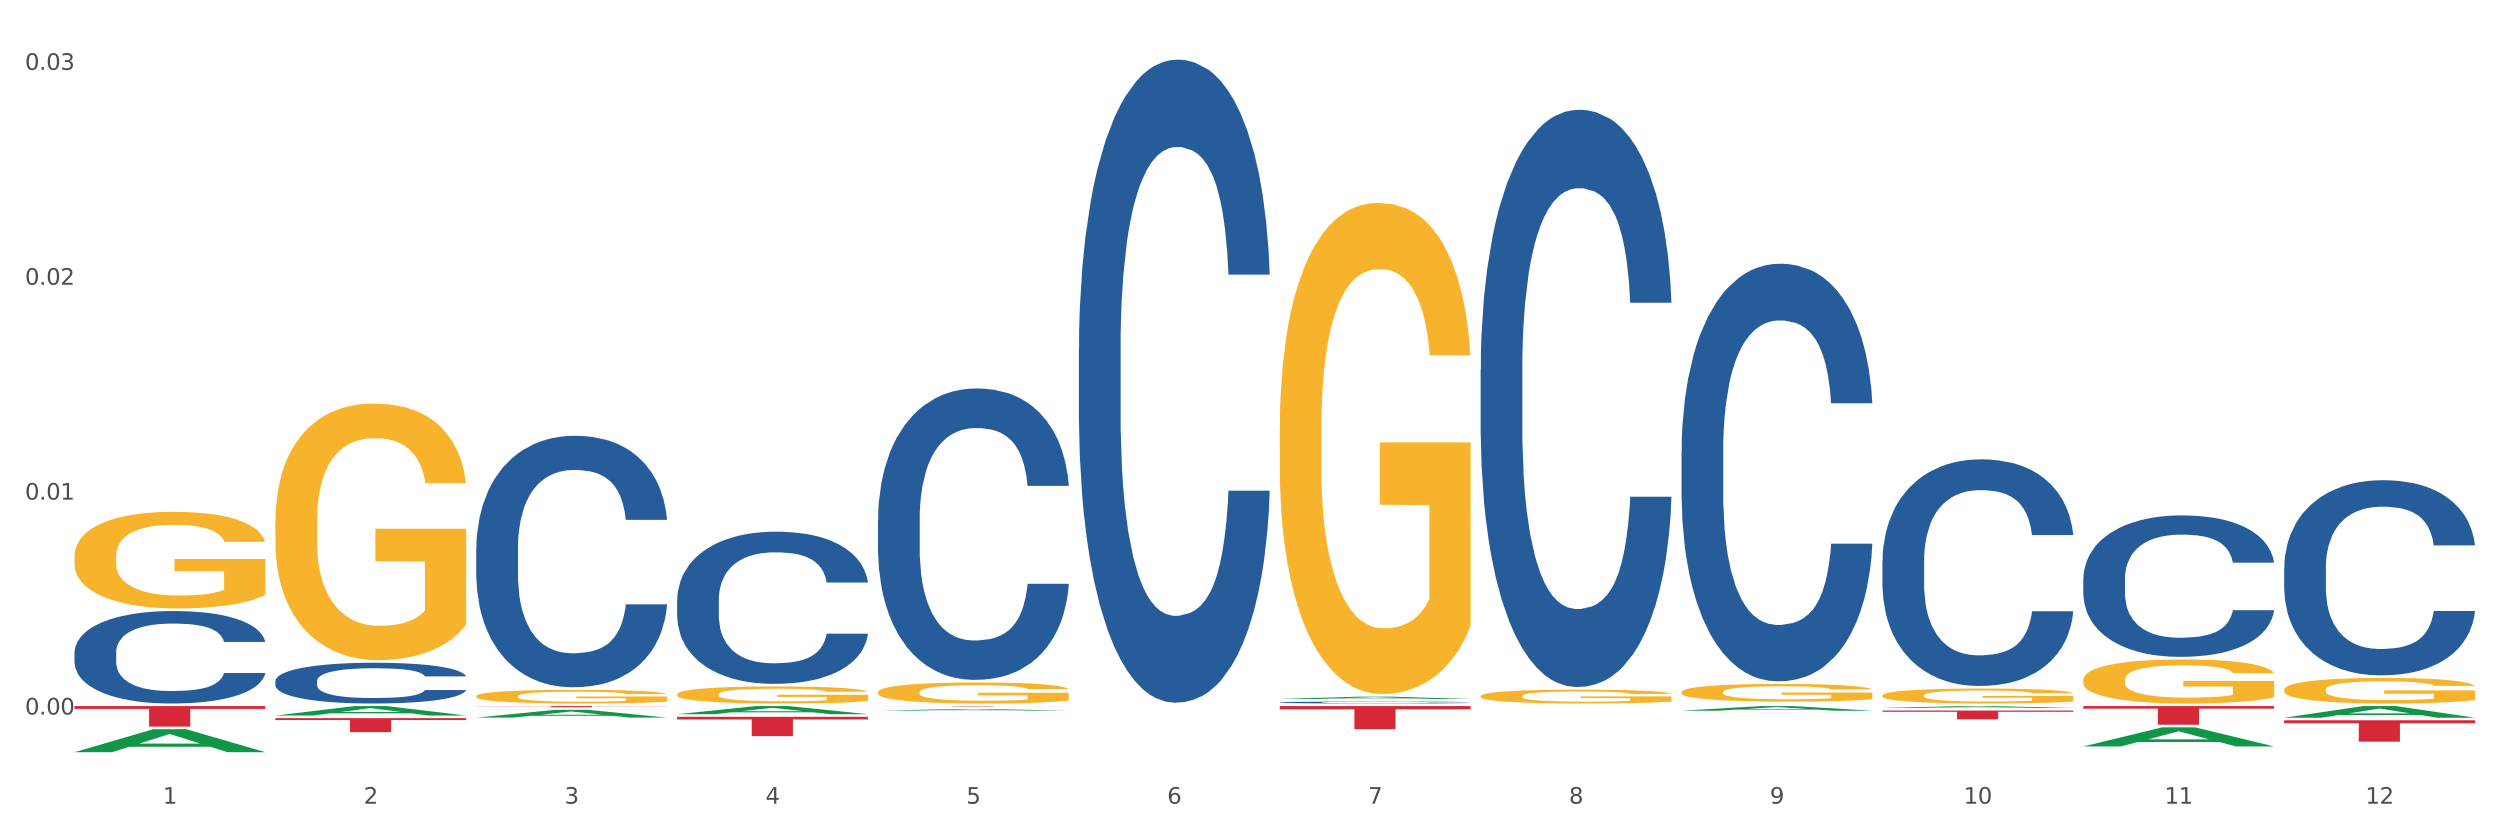 <?xml version="1.0" encoding="utf-8" standalone="no"?>
<!DOCTYPE svg PUBLIC "-//W3C//DTD SVG 1.1//EN"
  "http://www.w3.org/Graphics/SVG/1.1/DTD/svg11.dtd">
<svg xmlns:xlink="http://www.w3.org/1999/xlink" width="1080pt" height="360pt" viewBox="0 0 1080 360" xmlns="http://www.w3.org/2000/svg" version="1.1">
 <rect x="0" y="0" width="1080" height="360" fill="#333333" stroke="none"/>
 <defs>
  <style type="text/css">*{stroke-linejoin: round; stroke-linecap: butt}</style>
 </defs>
 <g id="figure_1">
  <g id="patch_1">
   <path d="M 0 360 
L 1080 360 
L 1080 0 
L 0 0 
z
" style="fill: #ffffff; stroke: #ffffff; stroke-linejoin: miter"/>
  </g>
  <g id="axes_1">
   <g id="matplotlib.axis_1">
    <g id="xtick_1">
     <g id="text_1">
      <!-- 1 -->
      <g style="fill: #4d4d4d" transform="translate(70.342 347.204) scale(0.096 -0.096)">
       <defs>
        <path id="DejaVuSans-31" d="M 794 531 
L 1825 531 
L 1825 4091 
L 703 3866 
L 703 4441 
L 1819 4666 
L 2450 4666 
L 2450 531 
L 3481 531 
L 3481 0 
L 794 0 
L 794 531 
z
" transform="scale(0.016)"/>
       </defs>
       <use xlink:href="#DejaVuSans-31"/>
      </g>
     </g>
    </g>
    <g id="xtick_2">
     <g id="text_2">
      <!-- 2 -->
      <g style="fill: #4d4d4d" transform="translate(157.122 347.204) scale(0.096 -0.096)">
       <defs>
        <path id="DejaVuSans-32" d="M 1228 531 
L 3431 531 
L 3431 0 
L 469 0 
L 469 531 
Q 828 903 1448 1529 
Q 2069 2156 2228 2338 
Q 2531 2678 2651 2914 
Q 2772 3150 2772 3378 
Q 2772 3750 2511 3984 
Q 2250 4219 1831 4219 
Q 1534 4219 1204 4116 
Q 875 4013 500 3803 
L 500 4441 
Q 881 4594 1212 4672 
Q 1544 4750 1819 4750 
Q 2544 4750 2975 4387 
Q 3406 4025 3406 3419 
Q 3406 3131 3298 2873 
Q 3191 2616 2906 2266 
Q 2828 2175 2409 1742 
Q 1991 1309 1228 531 
z
" transform="scale(0.016)"/>
       </defs>
       <use xlink:href="#DejaVuSans-32"/>
      </g>
     </g>
    </g>
    <g id="xtick_3">
     <g id="text_3">
      <!-- 3 -->
      <g style="fill: #4d4d4d" transform="translate(243.902 347.204) scale(0.096 -0.096)">
       <defs>
        <path id="DejaVuSans-33" d="M 2597 2516 
Q 3050 2419 3304 2112 
Q 3559 1806 3559 1356 
Q 3559 666 3084 287 
Q 2609 -91 1734 -91 
Q 1441 -91 1130 -33 
Q 819 25 488 141 
L 488 750 
Q 750 597 1062 519 
Q 1375 441 1716 441 
Q 2309 441 2620 675 
Q 2931 909 2931 1356 
Q 2931 1769 2642 2001 
Q 2353 2234 1838 2234 
L 1294 2234 
L 1294 2753 
L 1863 2753 
Q 2328 2753 2575 2939 
Q 2822 3125 2822 3475 
Q 2822 3834 2567 4026 
Q 2313 4219 1838 4219 
Q 1578 4219 1281 4162 
Q 984 4106 628 3988 
L 628 4550 
Q 988 4650 1302 4700 
Q 1616 4750 1894 4750 
Q 2613 4750 3031 4423 
Q 3450 4097 3450 3541 
Q 3450 3153 3228 2886 
Q 3006 2619 2597 2516 
z
" transform="scale(0.016)"/>
       </defs>
       <use xlink:href="#DejaVuSans-33"/>
      </g>
     </g>
    </g>
    <g id="xtick_4">
     <g id="text_4">
      <!-- 4 -->
      <g style="fill: #4d4d4d" transform="translate(330.683 347.204) scale(0.096 -0.096)">
       <defs>
        <path id="DejaVuSans-34" d="M 2419 4116 
L 825 1625 
L 2419 1625 
L 2419 4116 
z
M 2253 4666 
L 3047 4666 
L 3047 1625 
L 3713 1625 
L 3713 1100 
L 3047 1100 
L 3047 0 
L 2419 0 
L 2419 1100 
L 313 1100 
L 313 1709 
L 2253 4666 
z
" transform="scale(0.016)"/>
       </defs>
       <use xlink:href="#DejaVuSans-34"/>
      </g>
     </g>
    </g>
    <g id="xtick_5">
     <g id="text_5">
      <!-- 5 -->
      <g style="fill: #4d4d4d" transform="translate(417.463 347.204) scale(0.096 -0.096)">
       <defs>
        <path id="DejaVuSans-35" d="M 691 4666 
L 3169 4666 
L 3169 4134 
L 1269 4134 
L 1269 2991 
Q 1406 3038 1543 3061 
Q 1681 3084 1819 3084 
Q 2600 3084 3056 2656 
Q 3513 2228 3513 1497 
Q 3513 744 3044 326 
Q 2575 -91 1722 -91 
Q 1428 -91 1123 -41 
Q 819 9 494 109 
L 494 744 
Q 775 591 1075 516 
Q 1375 441 1709 441 
Q 2250 441 2565 725 
Q 2881 1009 2881 1497 
Q 2881 1984 2565 2268 
Q 2250 2553 1709 2553 
Q 1456 2553 1204 2497 
Q 953 2441 691 2322 
L 691 4666 
z
" transform="scale(0.016)"/>
       </defs>
       <use xlink:href="#DejaVuSans-35"/>
      </g>
     </g>
    </g>
    <g id="xtick_6">
     <g id="text_6">
      <!-- 6 -->
      <g style="fill: #4d4d4d" transform="translate(504.243 347.204) scale(0.096 -0.096)">
       <defs>
        <path id="DejaVuSans-36" d="M 2113 2584 
Q 1688 2584 1439 2293 
Q 1191 2003 1191 1497 
Q 1191 994 1439 701 
Q 1688 409 2113 409 
Q 2538 409 2786 701 
Q 3034 994 3034 1497 
Q 3034 2003 2786 2293 
Q 2538 2584 2113 2584 
z
M 3366 4563 
L 3366 3988 
Q 3128 4100 2886 4159 
Q 2644 4219 2406 4219 
Q 1781 4219 1451 3797 
Q 1122 3375 1075 2522 
Q 1259 2794 1537 2939 
Q 1816 3084 2150 3084 
Q 2853 3084 3261 2657 
Q 3669 2231 3669 1497 
Q 3669 778 3244 343 
Q 2819 -91 2113 -91 
Q 1303 -91 875 529 
Q 447 1150 447 2328 
Q 447 3434 972 4092 
Q 1497 4750 2381 4750 
Q 2619 4750 2861 4703 
Q 3103 4656 3366 4563 
z
" transform="scale(0.016)"/>
       </defs>
       <use xlink:href="#DejaVuSans-36"/>
      </g>
     </g>
    </g>
    <g id="xtick_7">
     <g id="text_7">
      <!-- 7 -->
      <g style="fill: #4d4d4d" transform="translate(591.024 347.204) scale(0.096 -0.096)">
       <defs>
        <path id="DejaVuSans-37" d="M 525 4666 
L 3525 4666 
L 3525 4397 
L 1831 0 
L 1172 0 
L 2766 4134 
L 525 4134 
L 525 4666 
z
" transform="scale(0.016)"/>
       </defs>
       <use xlink:href="#DejaVuSans-37"/>
      </g>
     </g>
    </g>
    <g id="xtick_8">
     <g id="text_8">
      <!-- 8 -->
      <g style="fill: #4d4d4d" transform="translate(677.804 347.204) scale(0.096 -0.096)">
       <defs>
        <path id="DejaVuSans-38" d="M 2034 2216 
Q 1584 2216 1326 1975 
Q 1069 1734 1069 1313 
Q 1069 891 1326 650 
Q 1584 409 2034 409 
Q 2484 409 2743 651 
Q 3003 894 3003 1313 
Q 3003 1734 2745 1975 
Q 2488 2216 2034 2216 
z
M 1403 2484 
Q 997 2584 770 2862 
Q 544 3141 544 3541 
Q 544 4100 942 4425 
Q 1341 4750 2034 4750 
Q 2731 4750 3128 4425 
Q 3525 4100 3525 3541 
Q 3525 3141 3298 2862 
Q 3072 2584 2669 2484 
Q 3125 2378 3379 2068 
Q 3634 1759 3634 1313 
Q 3634 634 3220 271 
Q 2806 -91 2034 -91 
Q 1263 -91 848 271 
Q 434 634 434 1313 
Q 434 1759 690 2068 
Q 947 2378 1403 2484 
z
M 1172 3481 
Q 1172 3119 1398 2916 
Q 1625 2713 2034 2713 
Q 2441 2713 2670 2916 
Q 2900 3119 2900 3481 
Q 2900 3844 2670 4047 
Q 2441 4250 2034 4250 
Q 1625 4250 1398 4047 
Q 1172 3844 1172 3481 
z
" transform="scale(0.016)"/>
       </defs>
       <use xlink:href="#DejaVuSans-38"/>
      </g>
     </g>
    </g>
    <g id="xtick_9">
     <g id="text_9">
      <!-- 9 -->
      <g style="fill: #4d4d4d" transform="translate(764.584 347.204) scale(0.096 -0.096)">
       <defs>
        <path id="DejaVuSans-39" d="M 703 97 
L 703 672 
Q 941 559 1184 500 
Q 1428 441 1663 441 
Q 2288 441 2617 861 
Q 2947 1281 2994 2138 
Q 2813 1869 2534 1725 
Q 2256 1581 1919 1581 
Q 1219 1581 811 2004 
Q 403 2428 403 3163 
Q 403 3881 828 4315 
Q 1253 4750 1959 4750 
Q 2769 4750 3195 4129 
Q 3622 3509 3622 2328 
Q 3622 1225 3098 567 
Q 2575 -91 1691 -91 
Q 1453 -91 1209 -44 
Q 966 3 703 97 
z
M 1959 2075 
Q 2384 2075 2632 2365 
Q 2881 2656 2881 3163 
Q 2881 3666 2632 3958 
Q 2384 4250 1959 4250 
Q 1534 4250 1286 3958 
Q 1038 3666 1038 3163 
Q 1038 2656 1286 2365 
Q 1534 2075 1959 2075 
z
" transform="scale(0.016)"/>
       </defs>
       <use xlink:href="#DejaVuSans-39"/>
      </g>
     </g>
    </g>
    <g id="xtick_10">
     <g id="text_10">
      <!-- 10 -->
      <g style="fill: #4d4d4d" transform="translate(848.311 347.204) scale(0.096 -0.096)">
       <defs>
        <path id="DejaVuSans-30" d="M 2034 4250 
Q 1547 4250 1301 3770 
Q 1056 3291 1056 2328 
Q 1056 1369 1301 889 
Q 1547 409 2034 409 
Q 2525 409 2770 889 
Q 3016 1369 3016 2328 
Q 3016 3291 2770 3770 
Q 2525 4250 2034 4250 
z
M 2034 4750 
Q 2819 4750 3233 4129 
Q 3647 3509 3647 2328 
Q 3647 1150 3233 529 
Q 2819 -91 2034 -91 
Q 1250 -91 836 529 
Q 422 1150 422 2328 
Q 422 3509 836 4129 
Q 1250 4750 2034 4750 
z
" transform="scale(0.016)"/>
       </defs>
       <use xlink:href="#DejaVuSans-31"/>
       <use xlink:href="#DejaVuSans-30" transform="translate(63.623 0)"/>
      </g>
     </g>
    </g>
    <g id="xtick_11">
     <g id="text_11">
      <!-- 11 -->
      <g style="fill: #4d4d4d" transform="translate(935.091 347.204) scale(0.096 -0.096)">
       <use xlink:href="#DejaVuSans-31"/>
       <use xlink:href="#DejaVuSans-31" transform="translate(63.623 0)"/>
      </g>
     </g>
    </g>
    <g id="xtick_12">
     <g id="text_12">
      <!-- 12 -->
      <g style="fill: #4d4d4d" transform="translate(1021.871 347.204) scale(0.096 -0.096)">
       <use xlink:href="#DejaVuSans-31"/>
       <use xlink:href="#DejaVuSans-32" transform="translate(63.623 0)"/>
      </g>
     </g>
    </g>
    <g id="xtick_13"/>
    <g id="xtick_14"/>
    <g id="xtick_15"/>
    <g id="xtick_16"/>
    <g id="xtick_17"/>
    <g id="xtick_18"/>
    <g id="xtick_19"/>
    <g id="xtick_20"/>
    <g id="xtick_21"/>
    <g id="xtick_22"/>
    <g id="xtick_23"/>
   </g>
   <g id="matplotlib.axis_2">
    <g id="ytick_1">
     <g id="text_13">
      <!-- 0.00 -->
      <g style="fill: #4d4d4d" transform="translate(10.8 308.677) scale(0.096 -0.096)">
       <defs>
        <path id="DejaVuSans-2e" d="M 684 794 
L 1344 794 
L 1344 0 
L 684 0 
L 684 794 
z
" transform="scale(0.016)"/>
       </defs>
       <use xlink:href="#DejaVuSans-30"/>
       <use xlink:href="#DejaVuSans-2e" transform="translate(63.623 0)"/>
       <use xlink:href="#DejaVuSans-30" transform="translate(95.41 0)"/>
       <use xlink:href="#DejaVuSans-30" transform="translate(159.033 0)"/>
      </g>
     </g>
    </g>
    <g id="ytick_2">
     <g id="text_14">
      <!-- 0.01 -->
      <g style="fill: #4d4d4d" transform="translate(10.8 215.845) scale(0.096 -0.096)">
       <use xlink:href="#DejaVuSans-30"/>
       <use xlink:href="#DejaVuSans-2e" transform="translate(63.623 0)"/>
       <use xlink:href="#DejaVuSans-30" transform="translate(95.41 0)"/>
       <use xlink:href="#DejaVuSans-31" transform="translate(159.033 0)"/>
      </g>
     </g>
    </g>
    <g id="ytick_3">
     <g id="text_15">
      <!-- 0.02 -->
      <g style="fill: #4d4d4d" transform="translate(10.8 123.013) scale(0.096 -0.096)">
       <use xlink:href="#DejaVuSans-30"/>
       <use xlink:href="#DejaVuSans-2e" transform="translate(63.623 0)"/>
       <use xlink:href="#DejaVuSans-30" transform="translate(95.41 0)"/>
       <use xlink:href="#DejaVuSans-32" transform="translate(159.033 0)"/>
      </g>
     </g>
    </g>
    <g id="ytick_4">
     <g id="text_16">
      <!-- 0.03 -->
      <g style="fill: #4d4d4d" transform="translate(10.8 30.181) scale(0.096 -0.096)">
       <use xlink:href="#DejaVuSans-30"/>
       <use xlink:href="#DejaVuSans-2e" transform="translate(63.623 0)"/>
       <use xlink:href="#DejaVuSans-30" transform="translate(95.41 0)"/>
       <use xlink:href="#DejaVuSans-33" transform="translate(159.033 0)"/>
      </g>
     </g>
    </g>
    <g id="ytick_5"/>
    <g id="ytick_6"/>
    <g id="ytick_7"/>
   </g>
   <g id="PolyCollection_1">
    <path d="M 32.175 324.931 
L 32.26 324.921 
L 66.256 315.007 
L 80.365 314.998 
L 114.616 324.95 
L 98.298 324.95 
L 90.904 322.632 
L 55.803 322.632 
L 55.548 322.67 
L 48.408 324.95 
L 32.175 324.95 
L 32.175 324.931 
L 60.222 321.249 
L 86.484 321.24 
L 73.481 317.119 
L 73.311 317.1 
L 73.141 317.128 
L 60.137 321.24 
L 60.222 321.249 
L 32.175 324.931 
z
" clip-path="url(#p8d9de80a95)" style="fill: #109648"/>
    <path d="M 379.296 224.378 
L 379.394 224.263 
L 379.394 221.044 
L 379.686 216.675 
L 380.758 208.626 
L 382.122 202.532 
L 384.461 195.404 
L 385.728 192.414 
L 387.385 189.08 
L 390.795 183.676 
L 394.693 179.077 
L 397.422 176.547 
L 399.468 174.937 
L 404.048 172.063 
L 406.679 170.798 
L 409.408 169.763 
L 411.747 169.074 
L 415.645 168.269 
L 418.763 167.924 
L 422.369 167.809 
L 425.389 167.924 
L 429.385 168.384 
L 435.232 169.763 
L 437.473 170.568 
L 440.494 171.948 
L 443.612 173.788 
L 446.146 175.627 
L 449.069 178.272 
L 452.09 181.721 
L 455.014 186.09 
L 457.06 190.115 
L 458.717 194.369 
L 460.178 199.543 
L 461.25 205.177 
L 461.738 209.891 
L 443.905 209.891 
L 443.417 205.637 
L 442.443 201.038 
L 441.468 197.933 
L 440.396 195.404 
L 438.74 192.529 
L 437.278 190.689 
L 434.842 188.505 
L 432.601 187.125 
L 430.749 186.32 
L 428.508 185.63 
L 423.733 184.941 
L 420.322 184.941 
L 418.178 185.171 
L 415.547 185.745 
L 413.306 186.55 
L 410.675 187.93 
L 408.628 189.425 
L 406.582 191.379 
L 405.413 192.759 
L 403.658 195.289 
L 402.489 197.358 
L 400.93 200.923 
L 400.053 203.452 
L 398.494 210.006 
L 397.812 214.835 
L 397.519 218.169 
L 397.324 221.849 
L 397.324 239.785 
L 397.909 247.834 
L 398.396 251.283 
L 399.176 255.192 
L 400.638 260.251 
L 402.781 265.195 
L 405.023 268.76 
L 406.874 270.944 
L 408.628 272.554 
L 410.382 273.819 
L 412.526 274.969 
L 414.28 275.658 
L 416.911 276.348 
L 420.03 276.693 
L 422.466 276.693 
L 427.436 276.118 
L 429.677 275.543 
L 431.821 274.739 
L 434.16 273.474 
L 436.011 272.094 
L 437.083 271.059 
L 438.837 268.875 
L 440.202 266.575 
L 441.371 263.931 
L 442.151 261.631 
L 443.028 258.182 
L 443.71 254.273 
L 443.905 252.203 
L 461.738 252.203 
L 461.348 256.342 
L 460.666 260.366 
L 459.301 265.77 
L 458.23 268.875 
L 456.573 272.669 
L 454.819 275.888 
L 452.383 279.453 
L 450.141 282.097 
L 447.803 284.397 
L 445.269 286.466 
L 440.689 289.341 
L 439.032 290.146 
L 435.524 291.525 
L 432.795 292.33 
L 428.8 293.135 
L 424.707 293.595 
L 420.42 293.71 
L 416.619 293.48 
L 412.429 292.79 
L 409.798 292.1 
L 406.874 291.066 
L 403.464 289.456 
L 400.248 287.501 
L 397.227 285.202 
L 394.401 282.557 
L 391.77 279.568 
L 388.359 274.624 
L 385.825 269.795 
L 383.974 265.31 
L 382.707 261.516 
L 381.44 256.687 
L 380.758 253.353 
L 379.686 245.304 
L 379.296 237.831 
L 379.296 224.378 
z
" clip-path="url(#p8d9de80a95)" style="fill: #255c99"/>
    <path d="M 292.516 259.222 
L 292.613 259.162 
L 292.613 257.481 
L 292.906 255.199 
L 293.978 250.997 
L 295.342 247.815 
L 297.681 244.092 
L 298.948 242.531 
L 300.604 240.79 
L 304.015 237.969 
L 307.913 235.567 
L 310.641 234.246 
L 312.688 233.406 
L 317.268 231.905 
L 319.899 231.244 
L 322.628 230.704 
L 324.966 230.344 
L 328.864 229.923 
L 331.983 229.743 
L 335.588 229.683 
L 338.609 229.743 
L 342.604 229.984 
L 348.451 230.704 
L 350.693 231.124 
L 353.714 231.845 
L 356.832 232.805 
L 359.366 233.766 
L 362.289 235.147 
L 365.31 236.948 
L 368.233 239.229 
L 370.28 241.331 
L 371.936 243.552 
L 373.398 246.254 
L 374.47 249.196 
L 374.957 251.657 
L 357.124 251.657 
L 356.637 249.436 
L 355.663 247.034 
L 354.688 245.413 
L 353.616 244.092 
L 351.96 242.592 
L 350.498 241.631 
L 348.062 240.49 
L 345.82 239.77 
L 343.969 239.349 
L 341.727 238.989 
L 336.952 238.629 
L 333.542 238.629 
L 331.398 238.749 
L 328.767 239.049 
L 326.525 239.47 
L 323.894 240.19 
L 321.848 240.97 
L 319.802 241.991 
L 318.632 242.712 
L 316.878 244.032 
L 315.709 245.113 
L 314.15 246.974 
L 313.273 248.295 
L 311.713 251.717 
L 311.031 254.239 
L 310.739 255.98 
L 310.544 257.901 
L 310.544 267.267 
L 311.129 271.47 
L 311.616 273.271 
L 312.395 275.312 
L 313.857 277.954 
L 316.001 280.536 
L 318.242 282.397 
L 320.094 283.537 
L 321.848 284.378 
L 323.602 285.038 
L 325.746 285.639 
L 327.5 285.999 
L 330.131 286.359 
L 333.249 286.539 
L 335.686 286.539 
L 340.655 286.239 
L 342.897 285.939 
L 345.041 285.519 
L 347.379 284.858 
L 349.231 284.138 
L 350.303 283.597 
L 352.057 282.457 
L 353.421 281.256 
L 354.591 279.875 
L 355.37 278.674 
L 356.247 276.873 
L 356.929 274.832 
L 357.124 273.751 
L 374.957 273.751 
L 374.568 275.913 
L 373.885 278.014 
L 372.521 280.836 
L 371.449 282.457 
L 369.793 284.438 
L 368.038 286.119 
L 365.602 287.98 
L 363.361 289.361 
L 361.022 290.562 
L 358.489 291.643 
L 353.908 293.144 
L 352.252 293.564 
L 348.744 294.284 
L 346.015 294.705 
L 342.02 295.125 
L 337.927 295.365 
L 333.639 295.425 
L 329.839 295.305 
L 325.648 294.945 
L 323.017 294.584 
L 320.094 294.044 
L 316.683 293.204 
L 313.467 292.183 
L 310.447 290.982 
L 307.621 289.601 
L 304.989 288.04 
L 301.579 285.459 
L 299.045 282.937 
L 297.194 280.596 
L 295.927 278.614 
L 294.66 276.093 
L 293.978 274.352 
L 292.906 270.149 
L 292.516 266.246 
L 292.516 259.222 
z
" clip-path="url(#p8d9de80a95)" style="fill: #255c99"/>
    <path d="M 205.736 237.069 
L 205.833 236.97 
L 205.833 234.192 
L 206.125 230.422 
L 207.197 223.478 
L 208.562 218.22 
L 210.9 212.069 
L 212.167 209.49 
L 213.824 206.613 
L 217.235 201.95 
L 221.133 197.982 
L 223.861 195.799 
L 225.907 194.411 
L 230.488 191.93 
L 233.119 190.839 
L 235.847 189.946 
L 238.186 189.351 
L 242.084 188.657 
L 245.202 188.359 
L 248.808 188.26 
L 251.829 188.359 
L 255.824 188.756 
L 261.671 189.946 
L 263.912 190.641 
L 266.933 191.831 
L 270.052 193.418 
L 272.585 195.006 
L 275.509 197.287 
L 278.53 200.264 
L 281.453 204.033 
L 283.499 207.506 
L 285.156 211.176 
L 286.618 215.64 
L 287.69 220.502 
L 288.177 224.569 
L 270.344 224.569 
L 269.857 220.898 
L 268.882 216.93 
L 267.908 214.252 
L 266.836 212.069 
L 265.179 209.589 
L 263.717 208.002 
L 261.281 206.117 
L 259.04 204.926 
L 257.188 204.232 
L 254.947 203.637 
L 250.172 203.041 
L 246.761 203.041 
L 244.618 203.24 
L 241.986 203.736 
L 239.745 204.43 
L 237.114 205.621 
L 235.068 206.91 
L 233.021 208.597 
L 231.852 209.787 
L 230.098 211.97 
L 228.928 213.756 
L 227.369 216.831 
L 226.492 219.013 
L 224.933 224.668 
L 224.251 228.835 
L 223.959 231.712 
L 223.764 234.886 
L 223.764 250.362 
L 224.348 257.307 
L 224.836 260.283 
L 225.615 263.656 
L 227.077 268.021 
L 229.221 272.287 
L 231.462 275.362 
L 233.314 277.247 
L 235.068 278.636 
L 236.822 279.727 
L 238.966 280.719 
L 240.72 281.314 
L 243.351 281.91 
L 246.469 282.207 
L 248.905 282.207 
L 253.875 281.711 
L 256.116 281.215 
L 258.26 280.521 
L 260.599 279.429 
L 262.451 278.239 
L 263.523 277.346 
L 265.277 275.461 
L 266.641 273.477 
L 267.81 271.195 
L 268.59 269.211 
L 269.467 266.235 
L 270.149 262.862 
L 270.344 261.076 
L 288.177 261.076 
L 287.787 264.648 
L 287.105 268.12 
L 285.741 272.783 
L 284.669 275.461 
L 283.012 278.735 
L 281.258 281.513 
L 278.822 284.588 
L 276.581 286.87 
L 274.242 288.854 
L 271.708 290.64 
L 267.128 293.12 
L 265.472 293.814 
L 261.963 295.005 
L 259.235 295.699 
L 255.239 296.394 
L 251.147 296.79 
L 246.859 296.89 
L 243.058 296.691 
L 238.868 296.096 
L 236.237 295.501 
L 233.314 294.608 
L 229.903 293.219 
L 226.687 291.532 
L 223.666 289.548 
L 220.84 287.267 
L 218.209 284.687 
L 214.798 280.422 
L 212.265 276.255 
L 210.413 272.386 
L 209.146 269.112 
L 207.88 264.945 
L 207.197 262.069 
L 206.125 255.124 
L 205.736 248.676 
L 205.736 237.069 
z
" clip-path="url(#p8d9de80a95)" style="fill: #255c99"/>
    <path d="M 118.955 294.218 
L 119.053 294.202 
L 119.053 293.752 
L 119.345 293.141 
L 120.417 292.015 
L 121.781 291.163 
L 124.12 290.166 
L 125.387 289.748 
L 127.044 289.282 
L 130.454 288.526 
L 134.352 287.883 
L 137.081 287.53 
L 139.127 287.304 
L 143.707 286.902 
L 146.338 286.726 
L 149.067 286.581 
L 151.406 286.484 
L 155.304 286.372 
L 158.422 286.324 
L 162.028 286.308 
L 165.048 286.324 
L 169.044 286.388 
L 174.891 286.581 
L 177.132 286.693 
L 180.153 286.886 
L 183.271 287.144 
L 185.805 287.401 
L 188.728 287.771 
L 191.749 288.253 
L 194.673 288.864 
L 196.719 289.427 
L 198.376 290.022 
L 199.837 290.745 
L 200.909 291.533 
L 201.397 292.192 
L 183.564 292.192 
L 183.076 291.597 
L 182.102 290.954 
L 181.127 290.52 
L 180.055 290.166 
L 178.399 289.764 
L 176.937 289.507 
L 174.501 289.202 
L 172.26 289.009 
L 170.408 288.896 
L 168.167 288.8 
L 163.392 288.703 
L 159.981 288.703 
L 157.837 288.735 
L 155.206 288.816 
L 152.965 288.928 
L 150.334 289.121 
L 148.287 289.33 
L 146.241 289.604 
L 145.071 289.797 
L 143.317 290.15 
L 142.148 290.44 
L 140.589 290.938 
L 139.712 291.292 
L 138.153 292.208 
L 137.471 292.883 
L 137.178 293.35 
L 136.983 293.864 
L 136.983 296.372 
L 137.568 297.498 
L 138.055 297.98 
L 138.835 298.527 
L 140.297 299.234 
L 142.44 299.926 
L 144.682 300.424 
L 146.533 300.73 
L 148.287 300.955 
L 150.041 301.131 
L 152.185 301.292 
L 153.939 301.389 
L 156.57 301.485 
L 159.689 301.533 
L 162.125 301.533 
L 167.095 301.453 
L 169.336 301.373 
L 171.48 301.26 
L 173.819 301.083 
L 175.67 300.89 
L 176.742 300.746 
L 178.496 300.44 
L 179.861 300.119 
L 181.03 299.749 
L 181.81 299.427 
L 182.687 298.945 
L 183.369 298.398 
L 183.564 298.109 
L 201.397 298.109 
L 201.007 298.688 
L 200.325 299.25 
L 198.96 300.006 
L 197.889 300.44 
L 196.232 300.971 
L 194.478 301.421 
L 192.042 301.919 
L 189.8 302.289 
L 187.462 302.611 
L 184.928 302.9 
L 180.348 303.302 
L 178.691 303.415 
L 175.183 303.607 
L 172.454 303.72 
L 168.459 303.833 
L 164.366 303.897 
L 160.079 303.913 
L 156.278 303.881 
L 152.088 303.784 
L 149.457 303.688 
L 146.533 303.543 
L 143.123 303.318 
L 139.907 303.045 
L 136.886 302.723 
L 134.06 302.353 
L 131.429 301.935 
L 128.018 301.244 
L 125.484 300.569 
L 123.633 299.942 
L 122.366 299.411 
L 121.099 298.736 
L 120.417 298.27 
L 119.345 297.144 
L 118.955 296.099 
L 118.955 294.218 
z
" clip-path="url(#p8d9de80a95)" style="fill: #255c99"/>
    <path d="M 32.175 281.914 
L 32.272 281.878 
L 32.272 280.856 
L 32.565 279.47 
L 33.637 276.916 
L 35.001 274.983 
L 37.34 272.721 
L 38.607 271.772 
L 40.263 270.714 
L 43.674 269 
L 47.572 267.54 
L 50.3 266.738 
L 52.347 266.227 
L 56.927 265.315 
L 59.558 264.914 
L 62.287 264.585 
L 64.625 264.367 
L 68.523 264.111 
L 71.642 264.002 
L 75.247 263.965 
L 78.268 264.002 
L 82.263 264.148 
L 88.11 264.585 
L 90.352 264.841 
L 93.373 265.279 
L 96.491 265.862 
L 99.025 266.446 
L 101.948 267.285 
L 104.969 268.38 
L 107.892 269.766 
L 109.939 271.043 
L 111.595 272.393 
L 113.057 274.034 
L 114.129 275.822 
L 114.616 277.318 
L 96.783 277.318 
L 96.296 275.968 
L 95.322 274.509 
L 94.347 273.524 
L 93.275 272.721 
L 91.619 271.809 
L 90.157 271.225 
L 87.721 270.532 
L 85.479 270.094 
L 83.628 269.839 
L 81.386 269.62 
L 76.611 269.401 
L 73.201 269.401 
L 71.057 269.474 
L 68.426 269.656 
L 66.184 269.912 
L 63.553 270.35 
L 61.507 270.824 
L 59.461 271.444 
L 58.291 271.882 
L 56.537 272.684 
L 55.368 273.341 
L 53.809 274.472 
L 52.932 275.275 
L 51.372 277.354 
L 50.69 278.886 
L 50.398 279.944 
L 50.203 281.112 
L 50.203 286.803 
L 50.788 289.357 
L 51.275 290.451 
L 52.054 291.692 
L 53.516 293.297 
L 55.66 294.865 
L 57.901 295.996 
L 59.753 296.69 
L 61.507 297.2 
L 63.261 297.602 
L 65.405 297.966 
L 67.159 298.185 
L 69.79 298.404 
L 72.908 298.514 
L 75.345 298.514 
L 80.314 298.331 
L 82.556 298.149 
L 84.7 297.893 
L 87.038 297.492 
L 88.89 297.054 
L 89.962 296.726 
L 91.716 296.033 
L 93.08 295.303 
L 94.25 294.464 
L 95.029 293.735 
L 95.906 292.64 
L 96.588 291.4 
L 96.783 290.743 
L 114.616 290.743 
L 114.227 292.056 
L 113.544 293.333 
L 112.18 295.048 
L 111.108 296.033 
L 109.452 297.237 
L 107.697 298.258 
L 105.261 299.389 
L 103.02 300.228 
L 100.681 300.958 
L 98.148 301.615 
L 93.567 302.527 
L 91.911 302.782 
L 88.403 303.22 
L 85.674 303.475 
L 81.679 303.731 
L 77.586 303.876 
L 73.298 303.913 
L 69.498 303.84 
L 65.307 303.621 
L 62.676 303.402 
L 59.753 303.074 
L 56.342 302.563 
L 53.126 301.943 
L 50.105 301.213 
L 47.279 300.374 
L 44.648 299.426 
L 41.238 297.857 
L 38.704 296.325 
L 36.853 294.902 
L 35.586 293.698 
L 34.319 292.166 
L 33.637 291.108 
L 32.565 288.554 
L 32.175 286.183 
L 32.175 281.914 
z
" clip-path="url(#p8d9de80a95)" style="fill: #255c99"/>
    <path d="M 32.175 240.399 
L 32.272 240.361 
L 32.272 238.989 
L 32.467 237.807 
L 33.44 234.949 
L 34.9 232.586 
L 35.971 231.328 
L 37.042 230.299 
L 38.307 229.27 
L 39.864 228.202 
L 42.687 226.64 
L 44.439 225.839 
L 46.58 225.001 
L 50.474 223.781 
L 53.296 223.095 
L 56.216 222.524 
L 60.986 221.837 
L 64.1 221.533 
L 67.41 221.304 
L 71.4 221.151 
L 74.418 221.113 
L 81.036 221.228 
L 86.682 221.571 
L 89.407 221.837 
L 92.911 222.295 
L 94.76 222.6 
L 97.778 223.21 
L 100.892 224.01 
L 103.034 224.696 
L 106.246 225.992 
L 108.679 227.288 
L 110.918 228.889 
L 112.086 229.994 
L 112.962 231.023 
L 113.74 232.204 
L 114.519 234.072 
L 96.999 234.072 
L 96.318 232.738 
L 95.247 231.48 
L 93.69 230.261 
L 92.327 229.498 
L 89.991 228.546 
L 87.85 227.936 
L 85.611 227.478 
L 82.886 227.097 
L 80.744 226.907 
L 77.727 226.754 
L 71.79 226.792 
L 67.799 227.097 
L 65.074 227.478 
L 63.322 227.821 
L 61.764 228.202 
L 60.012 228.736 
L 57.968 229.536 
L 56.508 230.261 
L 55.048 231.175 
L 53.88 232.09 
L 52.81 233.157 
L 51.934 234.301 
L 51.252 235.482 
L 50.668 236.931 
L 50.182 239.332 
L 50.182 244.553 
L 50.376 245.735 
L 50.863 247.298 
L 51.447 248.479 
L 52.42 249.889 
L 53.296 250.842 
L 54.951 252.214 
L 56.8 253.358 
L 58.26 254.082 
L 59.72 254.692 
L 62.251 255.53 
L 65.074 256.216 
L 67.507 256.636 
L 70.816 257.017 
L 73.055 257.169 
L 75.002 257.245 
L 79.771 257.245 
L 83.178 257.131 
L 86.974 256.864 
L 89.894 256.521 
L 92.327 256.102 
L 95.052 255.416 
L 96.804 254.768 
L 96.804 246.802 
L 75.391 246.764 
L 75.391 241.466 
L 114.616 241.466 
L 114.616 257.017 
L 112.962 257.817 
L 111.112 258.541 
L 109.166 259.189 
L 106.246 259.99 
L 102.742 260.752 
L 99.627 261.285 
L 96.318 261.743 
L 92.424 262.162 
L 87.363 262.543 
L 84.248 262.696 
L 80.355 262.81 
L 75.78 262.848 
L 71.79 262.772 
L 67.896 262.581 
L 63.808 262.238 
L 59.818 261.743 
L 56.8 261.247 
L 53.783 260.638 
L 50.571 259.837 
L 48.04 259.075 
L 46.094 258.389 
L 43.952 257.512 
L 41.616 256.369 
L 39.864 255.34 
L 38.307 254.273 
L 36.652 252.9 
L 35.484 251.719 
L 34.316 250.232 
L 33.635 249.127 
L 32.856 247.412 
L 32.272 245.011 
L 32.175 240.399 
z
" clip-path="url(#p8d9de80a95)" style="fill: #f7b32b"/>
    <path d="M 32.175 305.03 
L 114.616 305.03 
L 114.616 306.26 
L 82.187 306.268 
L 82.187 313.881 
L 64.409 313.881 
L 64.409 306.268 
L 32.175 306.26 
L 32.175 305.038 
L 32.175 305.03 
z
" clip-path="url(#p8d9de80a95)" style="fill: #d62839"/>
    <path d="M 205.736 300.736 
L 205.833 300.731 
L 205.833 300.536 
L 206.028 300.369 
L 207.001 299.965 
L 208.461 299.63 
L 209.532 299.452 
L 210.602 299.307 
L 211.868 299.161 
L 213.425 299.01 
L 216.248 298.789 
L 218 298.676 
L 220.141 298.557 
L 224.034 298.384 
L 226.857 298.287 
L 229.777 298.206 
L 234.546 298.109 
L 237.661 298.066 
L 240.97 298.034 
L 244.961 298.012 
L 247.978 298.007 
L 254.597 298.023 
L 260.242 298.071 
L 262.968 298.109 
L 266.472 298.174 
L 268.321 298.217 
L 271.338 298.303 
L 274.453 298.417 
L 276.594 298.514 
L 279.806 298.697 
L 282.24 298.88 
L 284.478 299.107 
L 285.646 299.263 
L 286.522 299.409 
L 287.301 299.576 
L 288.08 299.841 
L 270.56 299.841 
L 269.878 299.652 
L 268.808 299.474 
L 267.25 299.301 
L 265.888 299.193 
L 263.552 299.058 
L 261.41 298.972 
L 259.172 298.907 
L 256.446 298.854 
L 254.305 298.827 
L 251.288 298.805 
L 245.35 298.81 
L 241.36 298.854 
L 238.634 298.907 
L 236.882 298.956 
L 235.325 299.01 
L 233.573 299.085 
L 231.529 299.199 
L 230.069 299.301 
L 228.609 299.431 
L 227.441 299.56 
L 226.37 299.711 
L 225.494 299.873 
L 224.813 300.04 
L 224.229 300.245 
L 223.742 300.585 
L 223.742 301.324 
L 223.937 301.491 
L 224.424 301.712 
L 225.008 301.879 
L 225.981 302.079 
L 226.857 302.214 
L 228.512 302.408 
L 230.361 302.57 
L 231.821 302.672 
L 233.281 302.759 
L 235.812 302.877 
L 238.634 302.974 
L 241.068 303.034 
L 244.377 303.088 
L 246.616 303.109 
L 248.562 303.12 
L 253.332 303.12 
L 256.738 303.104 
L 260.534 303.066 
L 263.454 303.018 
L 265.888 302.958 
L 268.613 302.861 
L 270.365 302.769 
L 270.365 301.642 
L 248.952 301.637 
L 248.952 300.887 
L 288.177 300.887 
L 288.177 303.088 
L 286.522 303.201 
L 284.673 303.303 
L 282.726 303.395 
L 279.806 303.508 
L 276.302 303.616 
L 273.188 303.692 
L 269.878 303.757 
L 265.985 303.816 
L 260.924 303.87 
L 257.809 303.891 
L 253.916 303.908 
L 249.341 303.913 
L 245.35 303.902 
L 241.457 303.875 
L 237.369 303.827 
L 233.378 303.757 
L 230.361 303.686 
L 227.344 303.6 
L 224.132 303.487 
L 221.601 303.379 
L 219.654 303.282 
L 217.513 303.158 
L 215.177 302.996 
L 213.425 302.85 
L 211.868 302.699 
L 210.213 302.505 
L 209.045 302.338 
L 207.877 302.128 
L 207.196 301.971 
L 206.417 301.728 
L 205.833 301.389 
L 205.736 300.736 
z
" clip-path="url(#p8d9de80a95)" style="fill: #f7b32b"/>
    <path d="M 205.736 305.03 
L 288.177 305.03 
L 288.177 305.1 
L 255.747 305.1 
L 255.747 305.531 
L 237.97 305.531 
L 237.97 305.1 
L 205.736 305.1 
L 205.736 305.031 
L 205.736 305.03 
z
" clip-path="url(#p8d9de80a95)" style="fill: #d62839"/>
    <path d="M 292.516 309.647 
L 374.957 309.647 
L 374.957 310.809 
L 342.528 310.817 
L 342.528 318.004 
L 324.75 318.004 
L 324.75 310.817 
L 292.516 310.809 
L 292.516 309.655 
L 292.516 309.647 
z
" clip-path="url(#p8d9de80a95)" style="fill: #d62839"/>
    <path d="M 379.296 305.03 
L 461.738 305.03 
L 461.738 305.053 
L 429.308 305.053 
L 429.308 305.193 
L 411.531 305.193 
L 411.531 305.053 
L 379.296 305.053 
L 379.296 305.03 
L 379.296 305.03 
z
" clip-path="url(#p8d9de80a95)" style="fill: #d62839"/>
    <path d="M 552.857 305.03 
L 635.298 305.03 
L 635.298 306.416 
L 602.869 306.425 
L 602.869 315.001 
L 585.091 315.001 
L 585.091 306.425 
L 552.857 306.416 
L 552.857 305.039 
L 552.857 305.03 
z
" clip-path="url(#p8d9de80a95)" style="fill: #d62839"/>
    <path d="M 813.198 306.962 
L 895.639 306.962 
L 895.639 307.488 
L 863.21 307.492 
L 863.21 310.749 
L 845.432 310.749 
L 845.432 307.492 
L 813.198 307.488 
L 813.198 306.965 
L 813.198 306.962 
z
" clip-path="url(#p8d9de80a95)" style="fill: #d62839"/>
    <path d="M 899.978 305.03 
L 982.42 305.03 
L 982.42 306.148 
L 949.99 306.156 
L 949.99 313.077 
L 932.213 313.077 
L 932.213 306.156 
L 899.978 306.148 
L 899.978 305.038 
L 899.978 305.03 
z
" clip-path="url(#p8d9de80a95)" style="fill: #d62839"/>
    <path d="M 986.759 311.165 
L 1069.2 311.165 
L 1069.2 312.447 
L 1036.77 312.455 
L 1036.77 320.39 
L 1018.993 320.39 
L 1018.993 312.455 
L 986.759 312.447 
L 986.759 311.173 
L 986.759 311.165 
z
" clip-path="url(#p8d9de80a95)" style="fill: #d62839"/>
    <path d="M 986.759 297.971 
L 986.856 297.961 
L 986.856 297.598 
L 987.051 297.285 
L 988.024 296.529 
L 989.484 295.903 
L 990.555 295.57 
L 991.625 295.298 
L 992.891 295.025 
L 994.448 294.743 
L 997.271 294.329 
L 999.023 294.118 
L 1001.164 293.896 
L 1005.057 293.573 
L 1007.88 293.391 
L 1010.8 293.24 
L 1015.569 293.058 
L 1018.684 292.978 
L 1021.993 292.917 
L 1025.984 292.877 
L 1029.001 292.867 
L 1035.62 292.897 
L 1041.265 292.988 
L 1043.991 293.058 
L 1047.495 293.179 
L 1049.344 293.26 
L 1052.361 293.421 
L 1055.476 293.633 
L 1057.617 293.815 
L 1060.829 294.158 
L 1063.263 294.501 
L 1065.501 294.925 
L 1066.669 295.217 
L 1067.545 295.49 
L 1068.324 295.802 
L 1069.103 296.297 
L 1051.583 296.297 
L 1050.901 295.943 
L 1049.831 295.611 
L 1048.273 295.288 
L 1046.911 295.086 
L 1044.575 294.834 
L 1042.433 294.672 
L 1040.195 294.551 
L 1037.469 294.45 
L 1035.328 294.4 
L 1032.311 294.36 
L 1026.373 294.37 
L 1022.383 294.45 
L 1019.657 294.551 
L 1017.905 294.642 
L 1016.348 294.743 
L 1014.596 294.884 
L 1012.552 295.096 
L 1011.092 295.288 
L 1009.632 295.53 
L 1008.464 295.772 
L 1007.393 296.054 
L 1006.517 296.357 
L 1005.836 296.67 
L 1005.252 297.053 
L 1004.765 297.689 
L 1004.765 299.071 
L 1004.96 299.383 
L 1005.447 299.797 
L 1006.031 300.11 
L 1007.004 300.483 
L 1007.88 300.735 
L 1009.535 301.098 
L 1011.384 301.401 
L 1012.844 301.593 
L 1014.304 301.754 
L 1016.835 301.976 
L 1019.657 302.158 
L 1022.091 302.269 
L 1025.4 302.37 
L 1027.639 302.41 
L 1029.585 302.43 
L 1034.355 302.43 
L 1037.761 302.4 
L 1041.557 302.329 
L 1044.477 302.238 
L 1046.911 302.127 
L 1049.636 301.946 
L 1051.388 301.774 
L 1051.388 299.666 
L 1029.975 299.656 
L 1029.975 298.254 
L 1069.2 298.254 
L 1069.2 302.37 
L 1067.545 302.581 
L 1065.696 302.773 
L 1063.749 302.945 
L 1060.829 303.156 
L 1057.325 303.358 
L 1054.211 303.499 
L 1050.901 303.62 
L 1047.008 303.731 
L 1041.947 303.832 
L 1038.832 303.873 
L 1034.939 303.903 
L 1030.364 303.913 
L 1026.373 303.893 
L 1022.48 303.842 
L 1018.392 303.752 
L 1014.401 303.62 
L 1011.384 303.489 
L 1008.367 303.328 
L 1005.155 303.116 
L 1002.624 302.914 
L 1000.677 302.733 
L 998.536 302.501 
L 996.2 302.198 
L 994.448 301.926 
L 992.891 301.643 
L 991.236 301.28 
L 990.068 300.967 
L 988.9 300.574 
L 988.219 300.281 
L 987.44 299.827 
L 986.856 299.192 
L 986.759 297.971 
z
" clip-path="url(#p8d9de80a95)" style="fill: #f7b32b"/>
    <path d="M 899.978 293.672 
L 900.076 293.655 
L 900.076 293.029 
L 900.27 292.49 
L 901.244 291.186 
L 902.704 290.108 
L 903.774 289.534 
L 904.845 289.064 
L 906.11 288.595 
L 907.668 288.108 
L 910.49 287.395 
L 912.242 287.03 
L 914.384 286.648 
L 918.277 286.091 
L 921.1 285.778 
L 924.02 285.517 
L 928.789 285.204 
L 931.904 285.065 
L 935.213 284.961 
L 939.204 284.891 
L 942.221 284.874 
L 948.84 284.926 
L 954.485 285.083 
L 957.21 285.204 
L 960.714 285.413 
L 962.564 285.552 
L 965.581 285.83 
L 968.696 286.196 
L 970.837 286.508 
L 974.049 287.1 
L 976.482 287.691 
L 978.721 288.421 
L 979.889 288.925 
L 980.765 289.395 
L 981.544 289.934 
L 982.322 290.786 
L 964.802 290.786 
L 964.121 290.177 
L 963.05 289.603 
L 961.493 289.047 
L 960.13 288.699 
L 957.794 288.265 
L 955.653 287.986 
L 953.414 287.778 
L 950.689 287.604 
L 948.548 287.517 
L 945.53 287.447 
L 939.593 287.465 
L 935.602 287.604 
L 932.877 287.778 
L 931.125 287.934 
L 929.568 288.108 
L 927.816 288.352 
L 925.772 288.717 
L 924.312 289.047 
L 922.852 289.464 
L 921.684 289.882 
L 920.613 290.368 
L 919.737 290.89 
L 919.056 291.429 
L 918.472 292.09 
L 917.985 293.185 
L 917.985 295.567 
L 918.18 296.106 
L 918.666 296.819 
L 919.25 297.358 
L 920.224 298.001 
L 921.1 298.436 
L 922.754 299.062 
L 924.604 299.584 
L 926.064 299.914 
L 927.524 300.192 
L 930.054 300.575 
L 932.877 300.888 
L 935.31 301.079 
L 938.62 301.253 
L 940.858 301.322 
L 942.805 301.357 
L 947.574 301.357 
L 950.981 301.305 
L 954.777 301.183 
L 957.697 301.027 
L 960.13 300.835 
L 962.856 300.522 
L 964.608 300.227 
L 964.608 296.593 
L 943.194 296.576 
L 943.194 294.159 
L 982.42 294.159 
L 982.42 301.253 
L 980.765 301.618 
L 978.916 301.948 
L 976.969 302.244 
L 974.049 302.609 
L 970.545 302.957 
L 967.43 303.2 
L 964.121 303.409 
L 960.228 303.6 
L 955.166 303.774 
L 952.052 303.843 
L 948.158 303.896 
L 943.584 303.913 
L 939.593 303.878 
L 935.7 303.791 
L 931.612 303.635 
L 927.621 303.409 
L 924.604 303.183 
L 921.586 302.905 
L 918.374 302.539 
L 915.844 302.192 
L 913.897 301.879 
L 911.756 301.479 
L 909.42 300.957 
L 907.668 300.488 
L 906.11 300.001 
L 904.456 299.375 
L 903.288 298.836 
L 902.12 298.158 
L 901.438 297.654 
L 900.66 296.871 
L 900.076 295.776 
L 899.978 293.672 
z
" clip-path="url(#p8d9de80a95)" style="fill: #f7b32b"/>
    <path d="M 813.198 300.439 
L 813.295 300.433 
L 813.295 300.221 
L 813.49 300.038 
L 814.463 299.595 
L 815.923 299.23 
L 816.994 299.035 
L 818.065 298.876 
L 819.33 298.717 
L 820.887 298.551 
L 823.71 298.31 
L 825.462 298.186 
L 827.603 298.056 
L 831.497 297.867 
L 834.319 297.761 
L 837.239 297.673 
L 842.009 297.566 
L 845.123 297.519 
L 848.433 297.484 
L 852.423 297.46 
L 855.441 297.454 
L 862.059 297.472 
L 867.705 297.525 
L 870.43 297.566 
L 873.934 297.637 
L 875.783 297.684 
L 878.801 297.779 
L 881.915 297.903 
L 884.057 298.009 
L 887.269 298.209 
L 889.702 298.41 
L 891.941 298.658 
L 893.109 298.829 
L 893.985 298.988 
L 894.763 299.171 
L 895.542 299.46 
L 878.022 299.46 
L 877.341 299.253 
L 876.27 299.059 
L 874.713 298.87 
L 873.35 298.752 
L 871.014 298.604 
L 868.873 298.51 
L 866.634 298.439 
L 863.909 298.38 
L 861.767 298.351 
L 858.75 298.327 
L 852.813 298.333 
L 848.822 298.38 
L 846.097 298.439 
L 844.345 298.492 
L 842.787 298.551 
L 841.035 298.634 
L 838.991 298.758 
L 837.531 298.87 
L 836.071 299.011 
L 834.903 299.153 
L 833.833 299.318 
L 832.957 299.495 
L 832.275 299.678 
L 831.691 299.902 
L 831.205 300.274 
L 831.205 301.082 
L 831.399 301.265 
L 831.886 301.506 
L 832.47 301.689 
L 833.443 301.908 
L 834.319 302.055 
L 835.974 302.267 
L 837.823 302.444 
L 839.283 302.556 
L 840.743 302.651 
L 843.274 302.78 
L 846.097 302.887 
L 848.53 302.952 
L 851.839 303.011 
L 854.078 303.034 
L 856.025 303.046 
L 860.794 303.046 
L 864.201 303.028 
L 867.997 302.987 
L 870.917 302.934 
L 873.35 302.869 
L 876.075 302.763 
L 877.827 302.663 
L 877.827 301.43 
L 856.414 301.424 
L 856.414 300.604 
L 895.639 300.604 
L 895.639 303.011 
L 893.985 303.134 
L 892.135 303.246 
L 890.189 303.347 
L 887.269 303.471 
L 883.765 303.589 
L 880.65 303.671 
L 877.341 303.742 
L 873.447 303.807 
L 868.386 303.866 
L 865.271 303.889 
L 861.378 303.907 
L 856.803 303.913 
L 852.813 303.901 
L 848.919 303.872 
L 844.831 303.819 
L 840.841 303.742 
L 837.823 303.665 
L 834.806 303.571 
L 831.594 303.447 
L 829.063 303.329 
L 827.117 303.223 
L 824.975 303.087 
L 822.639 302.91 
L 820.887 302.751 
L 819.33 302.586 
L 817.675 302.374 
L 816.507 302.191 
L 815.339 301.961 
L 814.658 301.79 
L 813.879 301.524 
L 813.295 301.153 
L 813.198 300.439 
z
" clip-path="url(#p8d9de80a95)" style="fill: #f7b32b"/>
    <path d="M 726.418 298.989 
L 726.515 298.982 
L 726.515 298.731 
L 726.71 298.515 
L 727.683 297.992 
L 729.143 297.56 
L 730.214 297.33 
L 731.284 297.142 
L 732.55 296.953 
L 734.107 296.758 
L 736.93 296.472 
L 738.682 296.326 
L 740.823 296.172 
L 744.716 295.949 
L 747.539 295.824 
L 750.459 295.719 
L 755.228 295.594 
L 758.343 295.538 
L 761.652 295.496 
L 765.643 295.468 
L 768.66 295.461 
L 775.279 295.482 
L 780.924 295.545 
L 783.65 295.594 
L 787.154 295.677 
L 789.003 295.733 
L 792.02 295.845 
L 795.135 295.991 
L 797.276 296.117 
L 800.488 296.354 
L 802.922 296.591 
L 805.16 296.884 
L 806.328 297.086 
L 807.204 297.274 
L 807.983 297.49 
L 808.762 297.832 
L 791.242 297.832 
L 790.56 297.588 
L 789.49 297.358 
L 787.932 297.135 
L 786.57 296.995 
L 784.234 296.821 
L 782.092 296.709 
L 779.854 296.626 
L 777.128 296.556 
L 774.987 296.521 
L 771.97 296.493 
L 766.032 296.5 
L 762.042 296.556 
L 759.316 296.626 
L 757.564 296.688 
L 756.007 296.758 
L 754.255 296.856 
L 752.211 297.002 
L 750.751 297.135 
L 749.291 297.302 
L 748.123 297.469 
L 747.052 297.664 
L 746.176 297.874 
L 745.495 298.09 
L 744.911 298.355 
L 744.424 298.794 
L 744.424 299.749 
L 744.619 299.965 
L 745.106 300.251 
L 745.69 300.467 
L 746.663 300.725 
L 747.539 300.899 
L 749.194 301.15 
L 751.043 301.36 
L 752.503 301.492 
L 753.963 301.604 
L 756.494 301.757 
L 759.316 301.882 
L 761.75 301.959 
L 765.059 302.029 
L 767.298 302.057 
L 769.244 302.071 
L 774.014 302.071 
L 777.42 302.05 
L 781.216 302.001 
L 784.136 301.938 
L 786.57 301.862 
L 789.295 301.736 
L 791.047 301.617 
L 791.047 300.16 
L 769.634 300.153 
L 769.634 299.184 
L 808.859 299.184 
L 808.859 302.029 
L 807.204 302.175 
L 805.355 302.308 
L 803.408 302.426 
L 800.488 302.573 
L 796.984 302.712 
L 793.87 302.81 
L 790.56 302.893 
L 786.667 302.97 
L 781.606 303.04 
L 778.491 303.068 
L 774.598 303.089 
L 770.023 303.096 
L 766.032 303.082 
L 762.139 303.047 
L 758.051 302.984 
L 754.06 302.893 
L 751.043 302.803 
L 748.026 302.691 
L 744.814 302.545 
L 742.283 302.405 
L 740.336 302.28 
L 738.195 302.119 
L 735.859 301.91 
L 734.107 301.722 
L 732.55 301.527 
L 730.895 301.276 
L 729.727 301.06 
L 728.559 300.788 
L 727.878 300.586 
L 727.099 300.272 
L 726.515 299.833 
L 726.418 298.989 
z
" clip-path="url(#p8d9de80a95)" style="fill: #f7b32b"/>
    <path d="M 639.637 300.689 
L 639.735 300.684 
L 639.735 300.487 
L 639.929 300.317 
L 640.903 299.907 
L 642.363 299.567 
L 643.433 299.387 
L 644.504 299.239 
L 645.769 299.091 
L 647.327 298.938 
L 650.149 298.713 
L 651.901 298.598 
L 654.043 298.478 
L 657.936 298.303 
L 660.759 298.204 
L 663.679 298.122 
L 668.448 298.024 
L 671.563 297.98 
L 674.872 297.947 
L 678.863 297.925 
L 681.88 297.92 
L 688.499 297.936 
L 694.144 297.985 
L 696.869 298.024 
L 700.373 298.089 
L 702.223 298.133 
L 705.24 298.221 
L 708.355 298.336 
L 710.496 298.434 
L 713.708 298.62 
L 716.141 298.806 
L 718.38 299.036 
L 719.548 299.195 
L 720.424 299.343 
L 721.203 299.512 
L 721.981 299.781 
L 704.461 299.781 
L 703.78 299.589 
L 702.709 299.408 
L 701.152 299.233 
L 699.789 299.124 
L 697.453 298.987 
L 695.312 298.899 
L 693.073 298.834 
L 690.348 298.779 
L 688.207 298.752 
L 685.189 298.73 
L 679.252 298.735 
L 675.261 298.779 
L 672.536 298.834 
L 670.784 298.883 
L 669.227 298.938 
L 667.475 299.014 
L 665.431 299.129 
L 663.971 299.233 
L 662.511 299.365 
L 661.343 299.496 
L 660.272 299.649 
L 659.396 299.813 
L 658.715 299.983 
L 658.131 300.191 
L 657.644 300.536 
L 657.644 301.286 
L 657.839 301.455 
L 658.325 301.68 
L 658.909 301.85 
L 659.883 302.052 
L 660.759 302.189 
L 662.413 302.386 
L 664.263 302.55 
L 665.723 302.654 
L 667.183 302.742 
L 669.713 302.862 
L 672.536 302.961 
L 674.969 303.021 
L 678.279 303.076 
L 680.517 303.097 
L 682.464 303.108 
L 687.233 303.108 
L 690.64 303.092 
L 694.436 303.054 
L 697.356 303.004 
L 699.789 302.944 
L 702.515 302.846 
L 704.267 302.753 
L 704.267 301.609 
L 682.853 301.603 
L 682.853 300.842 
L 722.079 300.842 
L 722.079 303.076 
L 720.424 303.191 
L 718.575 303.294 
L 716.628 303.388 
L 713.708 303.502 
L 710.204 303.612 
L 707.089 303.689 
L 703.78 303.754 
L 699.887 303.814 
L 694.825 303.869 
L 691.711 303.891 
L 687.817 303.908 
L 683.243 303.913 
L 679.252 303.902 
L 675.359 303.875 
L 671.271 303.825 
L 667.28 303.754 
L 664.263 303.683 
L 661.245 303.596 
L 658.033 303.481 
L 655.503 303.371 
L 653.556 303.273 
L 651.415 303.147 
L 649.079 302.983 
L 647.327 302.835 
L 645.769 302.681 
L 644.115 302.484 
L 642.947 302.315 
L 641.779 302.101 
L 641.097 301.943 
L 640.319 301.696 
L 639.735 301.351 
L 639.637 300.689 
z
" clip-path="url(#p8d9de80a95)" style="fill: #f7b32b"/>
    <path d="M 552.857 185.695 
L 552.954 185.501 
L 552.954 178.524 
L 553.149 172.517 
L 554.122 157.982 
L 555.582 145.967 
L 556.653 139.572 
L 557.724 134.339 
L 558.989 129.107 
L 560.546 123.68 
L 563.369 115.735 
L 565.121 111.665 
L 567.262 107.402 
L 571.156 101.2 
L 573.978 97.712 
L 576.898 94.805 
L 581.668 91.317 
L 584.782 89.766 
L 588.092 88.603 
L 592.082 87.828 
L 595.1 87.634 
L 601.718 88.216 
L 607.364 89.96 
L 610.089 91.317 
L 613.593 93.642 
L 615.442 95.192 
L 618.46 98.293 
L 621.574 102.363 
L 623.716 105.851 
L 626.928 112.44 
L 629.361 119.029 
L 631.6 127.169 
L 632.768 132.789 
L 633.644 138.021 
L 634.422 144.029 
L 635.201 153.525 
L 617.681 153.525 
L 617 146.742 
L 615.929 140.347 
L 614.372 134.145 
L 613.009 130.269 
L 610.673 125.425 
L 608.532 122.324 
L 606.293 119.998 
L 603.568 118.06 
L 601.426 117.091 
L 598.409 116.316 
L 592.472 116.51 
L 588.481 118.06 
L 585.756 119.998 
L 584.004 121.742 
L 582.446 123.68 
L 580.694 126.394 
L 578.65 130.463 
L 577.19 134.145 
L 575.73 138.796 
L 574.562 143.448 
L 573.492 148.874 
L 572.616 154.688 
L 571.934 160.695 
L 571.35 168.06 
L 570.864 180.269 
L 570.864 206.819 
L 571.058 212.826 
L 571.545 220.772 
L 572.129 226.78 
L 573.102 233.95 
L 573.978 238.795 
L 575.633 245.771 
L 577.482 251.585 
L 578.942 255.267 
L 580.402 258.368 
L 582.933 262.632 
L 585.756 266.12 
L 588.189 268.252 
L 591.498 270.19 
L 593.737 270.965 
L 595.684 271.352 
L 600.453 271.352 
L 603.86 270.771 
L 607.656 269.415 
L 610.576 267.67 
L 613.009 265.539 
L 615.734 262.05 
L 617.486 258.756 
L 617.486 218.253 
L 596.073 218.059 
L 596.073 191.121 
L 635.298 191.121 
L 635.298 270.19 
L 633.644 274.259 
L 631.794 277.942 
L 629.848 281.236 
L 626.928 285.306 
L 623.424 289.182 
L 620.309 291.895 
L 617 294.22 
L 613.106 296.352 
L 608.045 298.29 
L 604.93 299.065 
L 601.037 299.647 
L 596.462 299.84 
L 592.472 299.453 
L 588.578 298.484 
L 584.49 296.74 
L 580.5 294.22 
L 577.482 291.701 
L 574.465 288.6 
L 571.253 284.531 
L 568.722 280.655 
L 566.776 277.166 
L 564.634 272.709 
L 562.298 266.895 
L 560.546 261.663 
L 558.989 256.236 
L 557.334 249.26 
L 556.166 243.252 
L 554.998 235.694 
L 554.317 230.074 
L 553.538 221.353 
L 552.954 209.144 
L 552.857 185.695 
z
" clip-path="url(#p8d9de80a95)" style="fill: #f7b32b"/>
    <path d="M 379.296 299.026 
L 379.394 299.017 
L 379.394 298.719 
L 379.588 298.461 
L 380.562 297.839 
L 382.022 297.325 
L 383.092 297.051 
L 384.163 296.827 
L 385.428 296.603 
L 386.986 296.371 
L 389.808 296.03 
L 391.56 295.856 
L 393.702 295.674 
L 397.595 295.408 
L 400.418 295.259 
L 403.338 295.134 
L 408.107 294.985 
L 411.222 294.918 
L 414.531 294.869 
L 418.522 294.835 
L 421.539 294.827 
L 428.158 294.852 
L 433.803 294.927 
L 436.528 294.985 
L 440.032 295.084 
L 441.882 295.151 
L 444.899 295.284 
L 448.014 295.458 
L 450.155 295.607 
L 453.367 295.889 
L 455.8 296.171 
L 458.039 296.52 
L 459.207 296.76 
L 460.083 296.985 
L 460.862 297.242 
L 461.64 297.648 
L 444.12 297.648 
L 443.439 297.358 
L 442.368 297.084 
L 440.811 296.819 
L 439.448 296.653 
L 437.112 296.445 
L 434.971 296.312 
L 432.732 296.213 
L 430.007 296.13 
L 427.866 296.088 
L 424.848 296.055 
L 418.911 296.063 
L 414.92 296.13 
L 412.195 296.213 
L 410.443 296.288 
L 408.886 296.371 
L 407.134 296.487 
L 405.09 296.661 
L 403.63 296.819 
L 402.17 297.018 
L 401.002 297.217 
L 399.931 297.449 
L 399.055 297.698 
L 398.374 297.955 
L 397.79 298.271 
L 397.303 298.793 
L 397.303 299.93 
L 397.498 300.187 
L 397.984 300.528 
L 398.568 300.785 
L 399.542 301.092 
L 400.418 301.299 
L 402.072 301.598 
L 403.922 301.847 
L 405.382 302.005 
L 406.842 302.137 
L 409.372 302.32 
L 412.195 302.469 
L 414.628 302.56 
L 417.938 302.643 
L 420.176 302.677 
L 422.123 302.693 
L 426.892 302.693 
L 430.299 302.668 
L 434.095 302.61 
L 437.015 302.536 
L 439.448 302.444 
L 442.174 302.295 
L 443.926 302.154 
L 443.926 300.42 
L 422.512 300.411 
L 422.512 299.258 
L 461.738 299.258 
L 461.738 302.643 
L 460.083 302.818 
L 458.234 302.975 
L 456.287 303.116 
L 453.367 303.291 
L 449.863 303.457 
L 446.748 303.573 
L 443.439 303.672 
L 439.546 303.764 
L 434.484 303.847 
L 431.37 303.88 
L 427.476 303.905 
L 422.902 303.913 
L 418.911 303.896 
L 415.018 303.855 
L 410.93 303.78 
L 406.939 303.672 
L 403.922 303.564 
L 400.904 303.432 
L 397.692 303.257 
L 395.162 303.092 
L 393.215 302.942 
L 391.074 302.751 
L 388.738 302.502 
L 386.986 302.278 
L 385.428 302.046 
L 383.774 301.747 
L 382.606 301.49 
L 381.438 301.166 
L 380.756 300.926 
L 379.978 300.552 
L 379.394 300.03 
L 379.296 299.026 
z
" clip-path="url(#p8d9de80a95)" style="fill: #f7b32b"/>
    <path d="M 292.516 299.948 
L 292.613 299.941 
L 292.613 299.699 
L 292.808 299.49 
L 293.781 298.986 
L 295.241 298.568 
L 296.312 298.346 
L 297.383 298.164 
L 298.648 297.983 
L 300.205 297.794 
L 303.028 297.518 
L 304.78 297.377 
L 306.921 297.229 
L 310.815 297.013 
L 313.637 296.892 
L 316.557 296.791 
L 321.327 296.67 
L 324.441 296.616 
L 327.751 296.576 
L 331.741 296.549 
L 334.759 296.542 
L 341.377 296.562 
L 347.023 296.623 
L 349.748 296.67 
L 353.252 296.751 
L 355.101 296.805 
L 358.119 296.912 
L 361.233 297.054 
L 363.375 297.175 
L 366.587 297.404 
L 369.02 297.633 
L 371.259 297.915 
L 372.427 298.11 
L 373.303 298.292 
L 374.081 298.501 
L 374.86 298.831 
L 357.34 298.831 
L 356.659 298.595 
L 355.588 298.373 
L 354.031 298.158 
L 352.668 298.023 
L 350.332 297.855 
L 348.191 297.747 
L 345.952 297.666 
L 343.227 297.599 
L 341.085 297.565 
L 338.068 297.538 
L 332.131 297.545 
L 328.14 297.599 
L 325.415 297.666 
L 323.663 297.727 
L 322.105 297.794 
L 320.353 297.888 
L 318.309 298.03 
L 316.849 298.158 
L 315.389 298.319 
L 314.221 298.481 
L 313.151 298.669 
L 312.275 298.871 
L 311.593 299.08 
L 311.009 299.336 
L 310.523 299.76 
L 310.523 300.682 
L 310.717 300.891 
L 311.204 301.167 
L 311.788 301.375 
L 312.761 301.624 
L 313.637 301.793 
L 315.292 302.035 
L 317.141 302.237 
L 318.601 302.365 
L 320.061 302.472 
L 322.592 302.621 
L 325.415 302.742 
L 327.848 302.816 
L 331.157 302.883 
L 333.396 302.91 
L 335.343 302.923 
L 340.112 302.923 
L 343.519 302.903 
L 347.315 302.856 
L 350.235 302.796 
L 352.668 302.722 
L 355.393 302.6 
L 357.145 302.486 
L 357.145 301.079 
L 335.732 301.072 
L 335.732 300.137 
L 374.957 300.137 
L 374.957 302.883 
L 373.303 303.024 
L 371.453 303.152 
L 369.507 303.267 
L 366.587 303.408 
L 363.083 303.543 
L 359.968 303.637 
L 356.659 303.718 
L 352.765 303.792 
L 347.704 303.859 
L 344.589 303.886 
L 340.696 303.906 
L 336.121 303.913 
L 332.131 303.9 
L 328.237 303.866 
L 324.149 303.805 
L 320.159 303.718 
L 317.141 303.63 
L 314.124 303.523 
L 310.912 303.381 
L 308.381 303.247 
L 306.435 303.125 
L 304.293 302.971 
L 301.957 302.769 
L 300.205 302.587 
L 298.648 302.398 
L 296.993 302.156 
L 295.825 301.947 
L 294.657 301.685 
L 293.976 301.49 
L 293.197 301.187 
L 292.613 300.763 
L 292.516 299.948 
z
" clip-path="url(#p8d9de80a95)" style="fill: #f7b32b"/>
    <path d="M 466.077 150.584 
L 466.174 150.33 
L 466.174 143.226 
L 466.466 133.585 
L 467.538 115.826 
L 468.903 102.379 
L 471.241 86.649 
L 472.508 80.053 
L 474.165 72.695 
L 477.576 60.771 
L 481.474 50.623 
L 484.202 45.041 
L 486.248 41.489 
L 490.829 35.147 
L 493.46 32.356 
L 496.188 30.073 
L 498.527 28.55 
L 502.425 26.774 
L 505.543 26.013 
L 509.149 25.759 
L 512.17 26.013 
L 516.165 27.028 
L 522.012 30.073 
L 524.253 31.848 
L 527.274 34.893 
L 530.393 38.952 
L 532.926 43.012 
L 535.85 48.847 
L 538.871 56.458 
L 541.794 66.099 
L 543.84 74.979 
L 545.497 84.366 
L 546.959 95.783 
L 548.031 108.215 
L 548.518 118.617 
L 530.685 118.617 
L 530.198 109.229 
L 529.223 99.081 
L 528.249 92.231 
L 527.177 86.649 
L 525.52 80.307 
L 524.058 76.247 
L 521.622 71.427 
L 519.381 68.382 
L 517.529 66.606 
L 515.288 65.084 
L 510.513 63.562 
L 507.102 63.562 
L 504.959 64.069 
L 502.327 65.338 
L 500.086 67.114 
L 497.455 70.158 
L 495.409 73.457 
L 493.362 77.77 
L 492.193 80.814 
L 490.439 86.396 
L 489.269 90.962 
L 487.71 98.827 
L 486.833 104.409 
L 485.274 118.87 
L 484.592 129.526 
L 484.3 136.884 
L 484.105 145.002 
L 484.105 184.581 
L 484.689 202.34 
L 485.177 209.951 
L 485.956 218.577 
L 487.418 229.741 
L 489.562 240.65 
L 491.803 248.515 
L 493.655 253.335 
L 495.409 256.887 
L 497.163 259.678 
L 499.307 262.215 
L 501.061 263.737 
L 503.692 265.26 
L 506.81 266.021 
L 509.246 266.021 
L 514.216 264.752 
L 516.457 263.484 
L 518.601 261.708 
L 520.94 258.917 
L 522.792 255.873 
L 523.864 253.589 
L 525.618 248.769 
L 526.982 243.695 
L 528.151 237.859 
L 528.931 232.785 
L 529.808 225.174 
L 530.49 216.548 
L 530.685 211.981 
L 548.518 211.981 
L 548.128 221.115 
L 547.446 229.994 
L 546.082 241.919 
L 545.01 248.769 
L 543.353 257.141 
L 541.599 264.245 
L 539.163 272.11 
L 536.922 277.945 
L 534.583 283.019 
L 532.049 287.586 
L 527.469 293.929 
L 525.813 295.705 
L 522.304 298.749 
L 519.576 300.525 
L 515.58 302.301 
L 511.488 303.316 
L 507.2 303.57 
L 503.399 303.062 
L 499.209 301.54 
L 496.578 300.018 
L 493.655 297.734 
L 490.244 294.182 
L 487.028 289.869 
L 484.007 284.795 
L 481.181 278.96 
L 478.55 272.364 
L 475.139 261.454 
L 472.606 250.798 
L 470.754 240.904 
L 469.487 232.531 
L 468.221 221.876 
L 467.538 214.518 
L 466.466 196.759 
L 466.077 180.268 
L 466.077 150.584 
z
" clip-path="url(#p8d9de80a95)" style="fill: #255c99"/>
    <path d="M 552.857 303.45 
L 552.954 303.449 
L 552.954 303.428 
L 553.247 303.398 
L 554.319 303.345 
L 555.683 303.304 
L 558.022 303.256 
L 559.289 303.236 
L 560.945 303.214 
L 564.356 303.178 
L 568.254 303.147 
L 570.982 303.13 
L 573.029 303.12 
L 577.609 303.1 
L 580.24 303.092 
L 582.969 303.085 
L 585.307 303.081 
L 589.205 303.075 
L 592.324 303.073 
L 595.929 303.072 
L 598.95 303.073 
L 602.945 303.076 
L 608.792 303.085 
L 611.034 303.09 
L 614.055 303.1 
L 617.173 303.112 
L 619.707 303.124 
L 622.63 303.142 
L 625.651 303.165 
L 628.574 303.194 
L 630.621 303.221 
L 632.277 303.249 
L 633.739 303.284 
L 634.811 303.322 
L 635.298 303.353 
L 617.465 303.353 
L 616.978 303.325 
L 616.004 303.294 
L 615.029 303.273 
L 613.957 303.256 
L 612.301 303.237 
L 610.839 303.225 
L 608.403 303.21 
L 606.161 303.201 
L 604.31 303.196 
L 602.068 303.191 
L 597.293 303.186 
L 593.883 303.186 
L 591.739 303.188 
L 589.108 303.192 
L 586.866 303.197 
L 584.235 303.206 
L 582.189 303.216 
L 580.143 303.229 
L 578.973 303.239 
L 577.219 303.256 
L 576.05 303.269 
L 574.491 303.293 
L 573.614 303.31 
L 572.054 303.354 
L 571.372 303.386 
L 571.08 303.408 
L 570.885 303.433 
L 570.885 303.553 
L 571.47 303.607 
L 571.957 303.63 
L 572.736 303.656 
L 574.198 303.689 
L 576.342 303.723 
L 578.583 303.746 
L 580.435 303.761 
L 582.189 303.772 
L 583.943 303.78 
L 586.087 303.788 
L 587.841 303.792 
L 590.472 303.797 
L 593.59 303.799 
L 596.027 303.799 
L 600.997 303.795 
L 603.238 303.792 
L 605.382 303.786 
L 607.72 303.778 
L 609.572 303.769 
L 610.644 303.762 
L 612.398 303.747 
L 613.762 303.732 
L 614.932 303.714 
L 615.711 303.699 
L 616.588 303.676 
L 617.27 303.65 
L 617.465 303.636 
L 635.298 303.636 
L 634.909 303.663 
L 634.226 303.69 
L 632.862 303.726 
L 631.79 303.747 
L 630.134 303.772 
L 628.379 303.794 
L 625.943 303.818 
L 623.702 303.835 
L 621.363 303.851 
L 618.83 303.865 
L 614.249 303.884 
L 612.593 303.889 
L 609.085 303.898 
L 606.356 303.904 
L 602.361 303.909 
L 598.268 303.912 
L 593.98 303.913 
L 590.18 303.911 
L 585.989 303.907 
L 583.358 303.902 
L 580.435 303.895 
L 577.024 303.885 
L 573.808 303.872 
L 570.788 303.856 
L 567.962 303.838 
L 565.33 303.819 
L 561.92 303.785 
L 559.386 303.753 
L 557.535 303.723 
L 556.268 303.698 
L 555.001 303.666 
L 554.319 303.643 
L 553.247 303.59 
L 552.857 303.54 
L 552.857 303.45 
z
" clip-path="url(#p8d9de80a95)" style="fill: #255c99"/>
    <path d="M 118.955 310.236 
L 201.397 310.236 
L 201.397 311.074 
L 168.967 311.08 
L 168.967 316.271 
L 151.189 316.271 
L 151.189 311.08 
L 118.955 311.074 
L 118.955 310.241 
L 118.955 310.236 
z
" clip-path="url(#p8d9de80a95)" style="fill: #d62839"/>
    <path d="M 726.418 194.986 
L 726.515 194.821 
L 726.515 190.207 
L 726.807 183.946 
L 727.879 172.412 
L 729.244 163.679 
L 731.582 153.463 
L 732.849 149.179 
L 734.506 144.4 
L 737.917 136.656 
L 741.815 130.065 
L 744.543 126.44 
L 746.589 124.133 
L 751.17 120.014 
L 753.801 118.201 
L 756.529 116.718 
L 758.868 115.73 
L 762.766 114.576 
L 765.884 114.082 
L 769.49 113.917 
L 772.511 114.082 
L 776.506 114.741 
L 782.353 116.718 
L 784.594 117.872 
L 787.615 119.849 
L 790.734 122.486 
L 793.267 125.122 
L 796.191 128.912 
L 799.212 133.855 
L 802.135 140.116 
L 804.181 145.883 
L 805.838 151.98 
L 807.3 159.395 
L 808.372 167.469 
L 808.859 174.224 
L 791.026 174.224 
L 790.539 168.128 
L 789.564 161.537 
L 788.59 157.088 
L 787.518 153.463 
L 785.861 149.344 
L 784.399 146.707 
L 781.963 143.577 
L 779.722 141.599 
L 777.87 140.446 
L 775.629 139.457 
L 770.854 138.469 
L 767.443 138.469 
L 765.3 138.798 
L 762.668 139.622 
L 760.427 140.775 
L 757.796 142.753 
L 755.75 144.895 
L 753.703 147.696 
L 752.534 149.673 
L 750.78 153.298 
L 749.61 156.264 
L 748.051 161.372 
L 747.174 164.997 
L 745.615 174.389 
L 744.933 181.31 
L 744.641 186.088 
L 744.446 191.361 
L 744.446 217.065 
L 745.03 228.6 
L 745.518 233.543 
L 746.297 239.145 
L 747.759 246.395 
L 749.903 253.48 
L 752.144 258.588 
L 753.996 261.719 
L 755.75 264.026 
L 757.504 265.838 
L 759.648 267.486 
L 761.402 268.475 
L 764.033 269.463 
L 767.151 269.958 
L 769.587 269.958 
L 774.557 269.134 
L 776.798 268.31 
L 778.942 267.157 
L 781.281 265.344 
L 783.133 263.367 
L 784.205 261.884 
L 785.959 258.753 
L 787.323 255.458 
L 788.492 251.668 
L 789.272 248.372 
L 790.149 243.429 
L 790.831 237.827 
L 791.026 234.861 
L 808.859 234.861 
L 808.469 240.793 
L 807.787 246.56 
L 806.423 254.304 
L 805.351 258.753 
L 803.694 264.191 
L 801.94 268.804 
L 799.504 273.912 
L 797.263 277.702 
L 794.924 280.998 
L 792.39 283.963 
L 787.81 288.083 
L 786.154 289.236 
L 782.645 291.214 
L 779.917 292.367 
L 775.921 293.52 
L 771.829 294.179 
L 767.541 294.344 
L 763.74 294.015 
L 759.55 293.026 
L 756.919 292.037 
L 753.996 290.554 
L 750.585 288.248 
L 747.369 285.446 
L 744.348 282.151 
L 741.522 278.361 
L 738.891 274.077 
L 735.48 266.992 
L 732.947 260.071 
L 731.095 253.645 
L 729.828 248.208 
L 728.562 241.287 
L 727.879 236.509 
L 726.807 224.975 
L 726.418 214.264 
L 726.418 194.986 
z
" clip-path="url(#p8d9de80a95)" style="fill: #255c99"/>
    <path d="M 118.955 309.111 
L 119.04 309.107 
L 153.037 305.034 
L 167.145 305.03 
L 201.397 309.119 
L 185.078 309.119 
L 177.684 308.166 
L 142.583 308.166 
L 142.328 308.182 
L 135.189 309.119 
L 118.955 309.119 
L 118.955 309.111 
L 147.002 307.598 
L 173.265 307.594 
L 160.261 305.901 
L 160.091 305.894 
L 159.921 305.905 
L 146.917 307.594 
L 147.002 307.598 
L 118.955 309.111 
z
" clip-path="url(#p8d9de80a95)" style="fill: #109648"/>
    <path d="M 205.736 309.996 
L 205.821 309.993 
L 239.817 306.651 
L 253.926 306.648 
L 288.177 310.002 
L 271.859 310.002 
L 264.464 309.221 
L 229.363 309.221 
L 229.108 309.234 
L 221.969 310.002 
L 205.736 310.002 
L 205.736 309.996 
L 233.783 308.755 
L 260.045 308.752 
L 247.041 307.363 
L 246.871 307.357 
L 246.701 307.366 
L 233.698 308.752 
L 233.783 308.755 
L 205.736 309.996 
z
" clip-path="url(#p8d9de80a95)" style="fill: #109648"/>
    <path d="M 292.516 308.524 
L 292.601 308.521 
L 326.597 305.033 
L 340.706 305.03 
L 374.957 308.53 
L 358.639 308.53 
L 351.245 307.715 
L 316.144 307.715 
L 315.889 307.728 
L 308.749 308.53 
L 292.516 308.53 
L 292.516 308.524 
L 320.563 307.229 
L 346.825 307.226 
L 333.822 305.776 
L 333.652 305.77 
L 333.482 305.779 
L 320.478 307.226 
L 320.563 307.229 
L 292.516 308.524 
z
" clip-path="url(#p8d9de80a95)" style="fill: #109648"/>
    <path d="M 379.296 306.99 
L 379.381 306.989 
L 413.378 306.31 
L 427.486 306.31 
L 461.738 306.991 
L 445.419 306.991 
L 438.025 306.833 
L 402.924 306.833 
L 402.669 306.835 
L 395.53 306.991 
L 379.296 306.991 
L 379.296 306.99 
L 407.343 306.738 
L 433.606 306.737 
L 420.602 306.455 
L 420.432 306.454 
L 420.262 306.456 
L 407.258 306.737 
L 407.343 306.738 
L 379.296 306.99 
z
" clip-path="url(#p8d9de80a95)" style="fill: #109648"/>
    <path d="M 552.857 301.953 
L 552.942 301.952 
L 586.938 300.958 
L 601.047 300.957 
L 635.298 301.955 
L 618.98 301.955 
L 611.586 301.723 
L 576.485 301.723 
L 576.23 301.726 
L 569.09 301.955 
L 552.857 301.955 
L 552.857 301.953 
L 580.904 301.584 
L 607.166 301.583 
L 594.163 301.17 
L 593.993 301.168 
L 593.823 301.171 
L 580.819 301.583 
L 580.904 301.584 
L 552.857 301.953 
z
" clip-path="url(#p8d9de80a95)" style="fill: #109648"/>
    <path d="M 726.418 307.019 
L 726.503 307.017 
L 760.499 305.032 
L 774.608 305.03 
L 808.859 307.023 
L 792.541 307.023 
L 785.146 306.559 
L 750.045 306.559 
L 749.79 306.566 
L 742.651 307.023 
L 726.418 307.023 
L 726.418 307.019 
L 754.465 306.282 
L 780.727 306.28 
L 767.723 305.455 
L 767.553 305.451 
L 767.383 305.457 
L 754.38 306.28 
L 754.465 306.282 
L 726.418 307.019 
z
" clip-path="url(#p8d9de80a95)" style="fill: #109648"/>
    <path d="M 813.198 305.843 
L 813.283 305.842 
L 847.279 305.031 
L 861.388 305.03 
L 895.639 305.845 
L 879.321 305.845 
L 871.927 305.655 
L 836.826 305.655 
L 836.571 305.658 
L 829.431 305.845 
L 813.198 305.845 
L 813.198 305.843 
L 841.245 305.542 
L 867.507 305.541 
L 854.504 305.204 
L 854.334 305.202 
L 854.164 305.204 
L 841.16 305.541 
L 841.245 305.542 
L 813.198 305.843 
z
" clip-path="url(#p8d9de80a95)" style="fill: #109648"/>
    <path d="M 899.978 322.465 
L 900.063 322.457 
L 934.06 314.202 
L 948.168 314.194 
L 982.42 322.48 
L 966.101 322.48 
L 958.707 320.551 
L 923.606 320.551 
L 923.351 320.582 
L 916.212 322.48 
L 899.978 322.48 
L 899.978 322.465 
L 928.025 319.399 
L 954.288 319.392 
L 941.284 315.96 
L 941.114 315.945 
L 940.944 315.968 
L 927.94 319.392 
L 928.025 319.399 
L 899.978 322.465 
z
" clip-path="url(#p8d9de80a95)" style="fill: #109648"/>
    <path d="M 639.637 159.473 
L 639.735 159.246 
L 639.735 152.869 
L 640.027 144.215 
L 641.099 128.273 
L 642.463 116.202 
L 644.802 102.082 
L 646.069 96.161 
L 647.726 89.556 
L 651.136 78.852 
L 655.034 69.743 
L 657.763 64.732 
L 659.809 61.544 
L 664.389 55.85 
L 667.02 53.345 
L 669.749 51.295 
L 672.088 49.929 
L 675.986 48.335 
L 679.104 47.652 
L 682.71 47.424 
L 685.73 47.652 
L 689.726 48.563 
L 695.573 51.295 
L 697.814 52.89 
L 700.835 55.623 
L 703.953 59.266 
L 706.487 62.91 
L 709.41 68.148 
L 712.431 74.981 
L 715.355 83.635 
L 717.401 91.606 
L 719.058 100.033 
L 720.519 110.281 
L 721.591 121.44 
L 722.079 130.778 
L 704.246 130.778 
L 703.758 122.351 
L 702.784 113.242 
L 701.809 107.093 
L 700.737 102.082 
L 699.081 96.389 
L 697.619 92.745 
L 695.183 88.418 
L 692.942 85.685 
L 691.09 84.09 
L 688.849 82.724 
L 684.074 81.358 
L 680.663 81.358 
L 678.519 81.813 
L 675.888 82.952 
L 673.647 84.546 
L 671.016 87.279 
L 668.969 90.24 
L 666.923 94.111 
L 665.754 96.844 
L 663.999 101.854 
L 662.83 105.954 
L 661.271 113.014 
L 660.394 118.024 
L 658.835 131.006 
L 658.153 140.571 
L 657.86 147.175 
L 657.665 154.463 
L 657.665 189.991 
L 658.25 205.933 
L 658.737 212.765 
L 659.517 220.509 
L 660.979 230.529 
L 663.122 240.322 
L 665.364 247.382 
L 667.215 251.709 
L 668.969 254.898 
L 670.723 257.403 
L 672.867 259.681 
L 674.621 261.047 
L 677.252 262.413 
L 680.371 263.097 
L 682.807 263.097 
L 687.777 261.958 
L 690.018 260.819 
L 692.162 259.225 
L 694.501 256.72 
L 696.352 253.987 
L 697.424 251.937 
L 699.178 247.61 
L 700.543 243.055 
L 701.712 237.817 
L 702.492 233.262 
L 703.369 226.43 
L 704.051 218.687 
L 704.246 214.587 
L 722.079 214.587 
L 721.689 222.786 
L 721.007 230.757 
L 719.642 241.461 
L 718.571 247.61 
L 716.914 255.126 
L 715.16 261.502 
L 712.724 268.562 
L 710.482 273.801 
L 708.144 278.355 
L 705.61 282.455 
L 701.03 288.148 
L 699.373 289.743 
L 695.865 292.476 
L 693.136 294.07 
L 689.141 295.664 
L 685.048 296.575 
L 680.761 296.803 
L 676.96 296.347 
L 672.77 294.981 
L 670.139 293.614 
L 667.215 291.565 
L 663.805 288.376 
L 660.589 284.505 
L 657.568 279.95 
L 654.742 274.712 
L 652.111 268.79 
L 648.7 258.997 
L 646.166 249.432 
L 644.315 240.55 
L 643.048 233.035 
L 641.781 223.469 
L 641.099 216.865 
L 640.027 200.923 
L 639.637 186.119 
L 639.637 159.473 
z
" clip-path="url(#p8d9de80a95)" style="fill: #255c99"/>
    <path d="M 986.759 310.038 
L 986.844 310.034 
L 1020.84 305.035 
L 1034.949 305.03 
L 1069.2 310.048 
L 1052.882 310.048 
L 1045.487 308.879 
L 1010.386 308.879 
L 1010.131 308.898 
L 1002.992 310.048 
L 986.759 310.048 
L 986.759 310.038 
L 1014.806 308.182 
L 1041.068 308.177 
L 1028.064 306.1 
L 1027.894 306.09 
L 1027.724 306.104 
L 1014.721 308.177 
L 1014.806 308.182 
L 986.759 310.038 
z
" clip-path="url(#p8d9de80a95)" style="fill: #109648"/>
    <path d="M 118.955 225.575 
L 119.053 225.473 
L 119.053 221.83 
L 119.247 218.692 
L 120.221 211.101 
L 121.681 204.825 
L 122.751 201.485 
L 123.822 198.753 
L 125.087 196.02 
L 126.645 193.186 
L 129.467 189.036 
L 131.219 186.91 
L 133.361 184.684 
L 137.254 181.445 
L 140.077 179.623 
L 142.997 178.105 
L 147.766 176.283 
L 150.881 175.473 
L 154.19 174.866 
L 158.181 174.461 
L 161.198 174.36 
L 167.817 174.663 
L 173.462 175.574 
L 176.187 176.283 
L 179.691 177.497 
L 181.541 178.307 
L 184.558 179.926 
L 187.673 182.052 
L 189.814 183.874 
L 193.026 187.315 
L 195.459 190.757 
L 197.698 195.008 
L 198.866 197.943 
L 199.742 200.676 
L 200.521 203.813 
L 201.299 208.773 
L 183.779 208.773 
L 183.098 205.23 
L 182.027 201.89 
L 180.47 198.651 
L 179.107 196.627 
L 176.771 194.097 
L 174.63 192.477 
L 172.391 191.263 
L 169.666 190.25 
L 167.525 189.744 
L 164.507 189.34 
L 158.57 189.441 
L 154.579 190.25 
L 151.854 191.263 
L 150.102 192.174 
L 148.545 193.186 
L 146.793 194.603 
L 144.749 196.728 
L 143.289 198.651 
L 141.829 201.08 
L 140.661 203.51 
L 139.59 206.344 
L 138.714 209.38 
L 138.033 212.518 
L 137.449 216.364 
L 136.962 222.741 
L 136.962 236.607 
L 137.157 239.745 
L 137.643 243.895 
L 138.227 247.032 
L 139.201 250.777 
L 140.077 253.308 
L 141.731 256.951 
L 143.581 259.988 
L 145.041 261.911 
L 146.501 263.53 
L 149.031 265.757 
L 151.854 267.579 
L 154.287 268.692 
L 157.597 269.705 
L 159.835 270.109 
L 161.782 270.312 
L 166.551 270.312 
L 169.958 270.008 
L 173.754 269.3 
L 176.674 268.389 
L 179.107 267.275 
L 181.833 265.453 
L 183.585 263.733 
L 183.585 242.579 
L 162.171 242.478 
L 162.171 228.409 
L 201.397 228.409 
L 201.397 269.705 
L 199.742 271.83 
L 197.893 273.753 
L 195.946 275.474 
L 193.026 277.599 
L 189.522 279.624 
L 186.407 281.041 
L 183.098 282.255 
L 179.205 283.369 
L 174.143 284.381 
L 171.029 284.786 
L 167.135 285.089 
L 162.561 285.19 
L 158.57 284.988 
L 154.677 284.482 
L 150.589 283.571 
L 146.598 282.255 
L 143.581 280.939 
L 140.563 279.32 
L 137.351 277.194 
L 134.821 275.17 
L 132.874 273.348 
L 130.733 271.02 
L 128.397 267.984 
L 126.645 265.251 
L 125.087 262.417 
L 123.433 258.773 
L 122.265 255.636 
L 121.097 251.688 
L 120.415 248.753 
L 119.637 244.198 
L 119.053 237.822 
L 118.955 225.575 
z
" clip-path="url(#p8d9de80a95)" style="fill: #f7b32b"/>
    <path d="M 813.198 242.424 
L 813.295 242.334 
L 813.295 239.831 
L 813.588 236.434 
L 814.66 230.175 
L 816.024 225.436 
L 818.363 219.893 
L 819.63 217.568 
L 821.286 214.975 
L 824.697 210.773 
L 828.595 207.197 
L 831.323 205.23 
L 833.37 203.978 
L 837.95 201.743 
L 840.581 200.76 
L 843.31 199.955 
L 845.648 199.418 
L 849.546 198.793 
L 852.665 198.524 
L 856.27 198.435 
L 859.291 198.524 
L 863.286 198.882 
L 869.133 199.955 
L 871.375 200.581 
L 874.396 201.654 
L 877.514 203.084 
L 880.048 204.515 
L 882.971 206.571 
L 885.992 209.253 
L 888.915 212.651 
L 890.962 215.78 
L 892.618 219.088 
L 894.08 223.112 
L 895.152 227.493 
L 895.639 231.158 
L 877.806 231.158 
L 877.319 227.85 
L 876.345 224.274 
L 875.37 221.86 
L 874.298 219.893 
L 872.642 217.658 
L 871.18 216.227 
L 868.744 214.528 
L 866.502 213.456 
L 864.651 212.83 
L 862.409 212.293 
L 857.634 211.757 
L 854.224 211.757 
L 852.08 211.936 
L 849.449 212.383 
L 847.207 213.009 
L 844.576 214.081 
L 842.53 215.244 
L 840.484 216.764 
L 839.314 217.837 
L 837.56 219.804 
L 836.391 221.413 
L 834.832 224.185 
L 833.955 226.152 
L 832.395 231.248 
L 831.713 235.003 
L 831.421 237.596 
L 831.226 240.457 
L 831.226 254.405 
L 831.811 260.663 
L 832.298 263.345 
L 833.077 266.385 
L 834.539 270.319 
L 836.683 274.164 
L 838.924 276.936 
L 840.776 278.634 
L 842.53 279.886 
L 844.284 280.87 
L 846.428 281.764 
L 848.182 282.3 
L 850.813 282.837 
L 853.931 283.105 
L 856.368 283.105 
L 861.338 282.658 
L 863.579 282.211 
L 865.723 281.585 
L 868.061 280.601 
L 869.913 279.528 
L 870.985 278.724 
L 872.739 277.025 
L 874.103 275.237 
L 875.273 273.18 
L 876.052 271.392 
L 876.929 268.71 
L 877.611 265.67 
L 877.806 264.061 
L 895.639 264.061 
L 895.25 267.279 
L 894.567 270.409 
L 893.203 274.611 
L 892.131 277.025 
L 890.475 279.975 
L 888.72 282.479 
L 886.284 285.251 
L 884.043 287.307 
L 881.704 289.095 
L 879.171 290.704 
L 874.59 292.94 
L 872.934 293.566 
L 869.426 294.638 
L 866.697 295.264 
L 862.702 295.89 
L 858.609 296.248 
L 854.321 296.337 
L 850.521 296.158 
L 846.33 295.622 
L 843.699 295.085 
L 840.776 294.281 
L 837.365 293.029 
L 834.149 291.509 
L 831.129 289.721 
L 828.303 287.665 
L 825.671 285.34 
L 822.261 281.495 
L 819.727 277.74 
L 817.876 274.253 
L 816.609 271.303 
L 815.342 267.548 
L 814.66 264.955 
L 813.588 258.696 
L 813.198 252.885 
L 813.198 242.424 
z
" clip-path="url(#p8d9de80a95)" style="fill: #255c99"/>
    <path d="M 899.978 250.109 
L 900.076 250.053 
L 900.076 248.491 
L 900.368 246.37 
L 901.44 242.464 
L 902.804 239.507 
L 905.143 236.047 
L 906.41 234.596 
L 908.067 232.978 
L 911.477 230.355 
L 915.375 228.123 
L 918.104 226.896 
L 920.15 226.115 
L 924.73 224.72 
L 927.361 224.106 
L 930.09 223.604 
L 932.429 223.269 
L 936.327 222.878 
L 939.445 222.711 
L 943.051 222.655 
L 946.071 222.711 
L 950.067 222.934 
L 955.914 223.604 
L 958.155 223.994 
L 961.176 224.664 
L 964.294 225.557 
L 966.828 226.449 
L 969.751 227.733 
L 972.772 229.407 
L 975.696 231.527 
L 977.742 233.48 
L 979.399 235.545 
L 980.86 238.056 
L 981.932 240.79 
L 982.42 243.078 
L 964.587 243.078 
L 964.099 241.013 
L 963.125 238.781 
L 962.15 237.275 
L 961.078 236.047 
L 959.422 234.652 
L 957.96 233.759 
L 955.524 232.699 
L 953.283 232.029 
L 951.431 231.639 
L 949.19 231.304 
L 944.415 230.969 
L 941.004 230.969 
L 938.86 231.081 
L 936.229 231.36 
L 933.988 231.75 
L 931.357 232.42 
L 929.31 233.145 
L 927.264 234.094 
L 926.095 234.764 
L 924.34 235.991 
L 923.171 236.996 
L 921.612 238.726 
L 920.735 239.953 
L 919.176 243.134 
L 918.494 245.478 
L 918.201 247.096 
L 918.006 248.881 
L 918.006 257.586 
L 918.591 261.492 
L 919.078 263.166 
L 919.858 265.064 
L 921.32 267.519 
L 923.463 269.918 
L 925.705 271.648 
L 927.556 272.708 
L 929.31 273.49 
L 931.064 274.103 
L 933.208 274.661 
L 934.962 274.996 
L 937.593 275.331 
L 940.712 275.498 
L 943.148 275.498 
L 948.118 275.219 
L 950.359 274.94 
L 952.503 274.55 
L 954.842 273.936 
L 956.693 273.266 
L 957.765 272.764 
L 959.519 271.704 
L 960.884 270.588 
L 962.053 269.305 
L 962.833 268.189 
L 963.71 266.515 
L 964.392 264.617 
L 964.587 263.613 
L 982.42 263.613 
L 982.03 265.622 
L 981.348 267.575 
L 979.983 270.197 
L 978.912 271.704 
L 977.255 273.545 
L 975.501 275.108 
L 973.065 276.838 
L 970.823 278.121 
L 968.485 279.237 
L 965.951 280.242 
L 961.371 281.637 
L 959.714 282.027 
L 956.206 282.697 
L 953.477 283.087 
L 949.482 283.478 
L 945.389 283.701 
L 941.102 283.757 
L 937.301 283.645 
L 933.111 283.311 
L 930.48 282.976 
L 927.556 282.474 
L 924.146 281.692 
L 920.93 280.744 
L 917.909 279.628 
L 915.083 278.344 
L 912.452 276.894 
L 909.041 274.494 
L 906.507 272.15 
L 904.656 269.974 
L 903.389 268.133 
L 902.122 265.789 
L 901.44 264.171 
L 900.368 260.265 
L 899.978 256.638 
L 899.978 250.109 
z
" clip-path="url(#p8d9de80a95)" style="fill: #255c99"/>
    <path d="M 986.759 245.324 
L 986.856 245.248 
L 986.856 243.092 
L 987.148 240.166 
L 988.22 234.777 
L 989.585 230.696 
L 991.923 225.923 
L 993.19 223.921 
L 994.847 221.689 
L 998.258 218.07 
L 1002.156 214.99 
L 1004.884 213.297 
L 1006.93 212.219 
L 1011.511 210.294 
L 1014.142 209.447 
L 1016.87 208.754 
L 1019.209 208.292 
L 1023.107 207.753 
L 1026.225 207.522 
L 1029.831 207.445 
L 1032.852 207.522 
L 1036.847 207.83 
L 1042.694 208.754 
L 1044.935 209.293 
L 1047.956 210.217 
L 1051.075 211.449 
L 1053.608 212.681 
L 1056.532 214.451 
L 1059.553 216.761 
L 1062.476 219.687 
L 1064.522 222.381 
L 1066.179 225.23 
L 1067.641 228.695 
L 1068.713 232.467 
L 1069.2 235.624 
L 1051.367 235.624 
L 1050.88 232.775 
L 1049.905 229.695 
L 1048.931 227.617 
L 1047.859 225.923 
L 1046.202 223.998 
L 1044.74 222.766 
L 1042.304 221.304 
L 1040.063 220.38 
L 1038.211 219.841 
L 1035.97 219.379 
L 1031.195 218.917 
L 1027.784 218.917 
L 1025.641 219.071 
L 1023.009 219.456 
L 1020.768 219.995 
L 1018.137 220.919 
L 1016.091 221.919 
L 1014.044 223.228 
L 1012.875 224.152 
L 1011.121 225.846 
L 1009.951 227.232 
L 1008.392 229.618 
L 1007.515 231.312 
L 1005.956 235.701 
L 1005.274 238.934 
L 1004.982 241.167 
L 1004.787 243.631 
L 1004.787 255.641 
L 1005.371 261.03 
L 1005.859 263.34 
L 1006.638 265.958 
L 1008.1 269.345 
L 1010.244 272.656 
L 1012.485 275.043 
L 1014.337 276.506 
L 1016.091 277.583 
L 1017.845 278.43 
L 1019.989 279.2 
L 1021.743 279.662 
L 1024.374 280.124 
L 1027.492 280.355 
L 1029.928 280.355 
L 1034.898 279.97 
L 1037.139 279.585 
L 1039.283 279.046 
L 1041.622 278.199 
L 1043.474 277.275 
L 1044.546 276.583 
L 1046.3 275.12 
L 1047.664 273.58 
L 1048.833 271.809 
L 1049.613 270.269 
L 1050.49 267.96 
L 1051.172 265.342 
L 1051.367 263.956 
L 1069.2 263.956 
L 1068.81 266.728 
L 1068.128 269.422 
L 1066.764 273.041 
L 1065.692 275.12 
L 1064.035 277.66 
L 1062.281 279.816 
L 1059.845 282.203 
L 1057.604 283.974 
L 1055.265 285.513 
L 1052.731 286.899 
L 1048.151 288.824 
L 1046.495 289.363 
L 1042.986 290.287 
L 1040.258 290.826 
L 1036.262 291.365 
L 1032.17 291.673 
L 1027.882 291.75 
L 1024.081 291.596 
L 1019.891 291.134 
L 1017.26 290.672 
L 1014.337 289.979 
L 1010.926 288.901 
L 1007.71 287.592 
L 1004.689 286.052 
L 1001.863 284.282 
L 999.232 282.28 
L 995.821 278.969 
L 993.288 275.736 
L 991.436 272.733 
L 990.169 270.192 
L 988.903 266.959 
L 988.22 264.726 
L 987.148 259.337 
L 986.759 254.332 
L 986.759 245.324 
z
" clip-path="url(#p8d9de80a95)" style="fill: #255c99"/>
   </g>
  </g>
 </g>
 <defs>
  <clipPath id="p8d9de80a95">
   <rect x="32.175" y="10.8" width="1037.025" height="329.109"/>
  </clipPath>
 </defs>
</svg>
